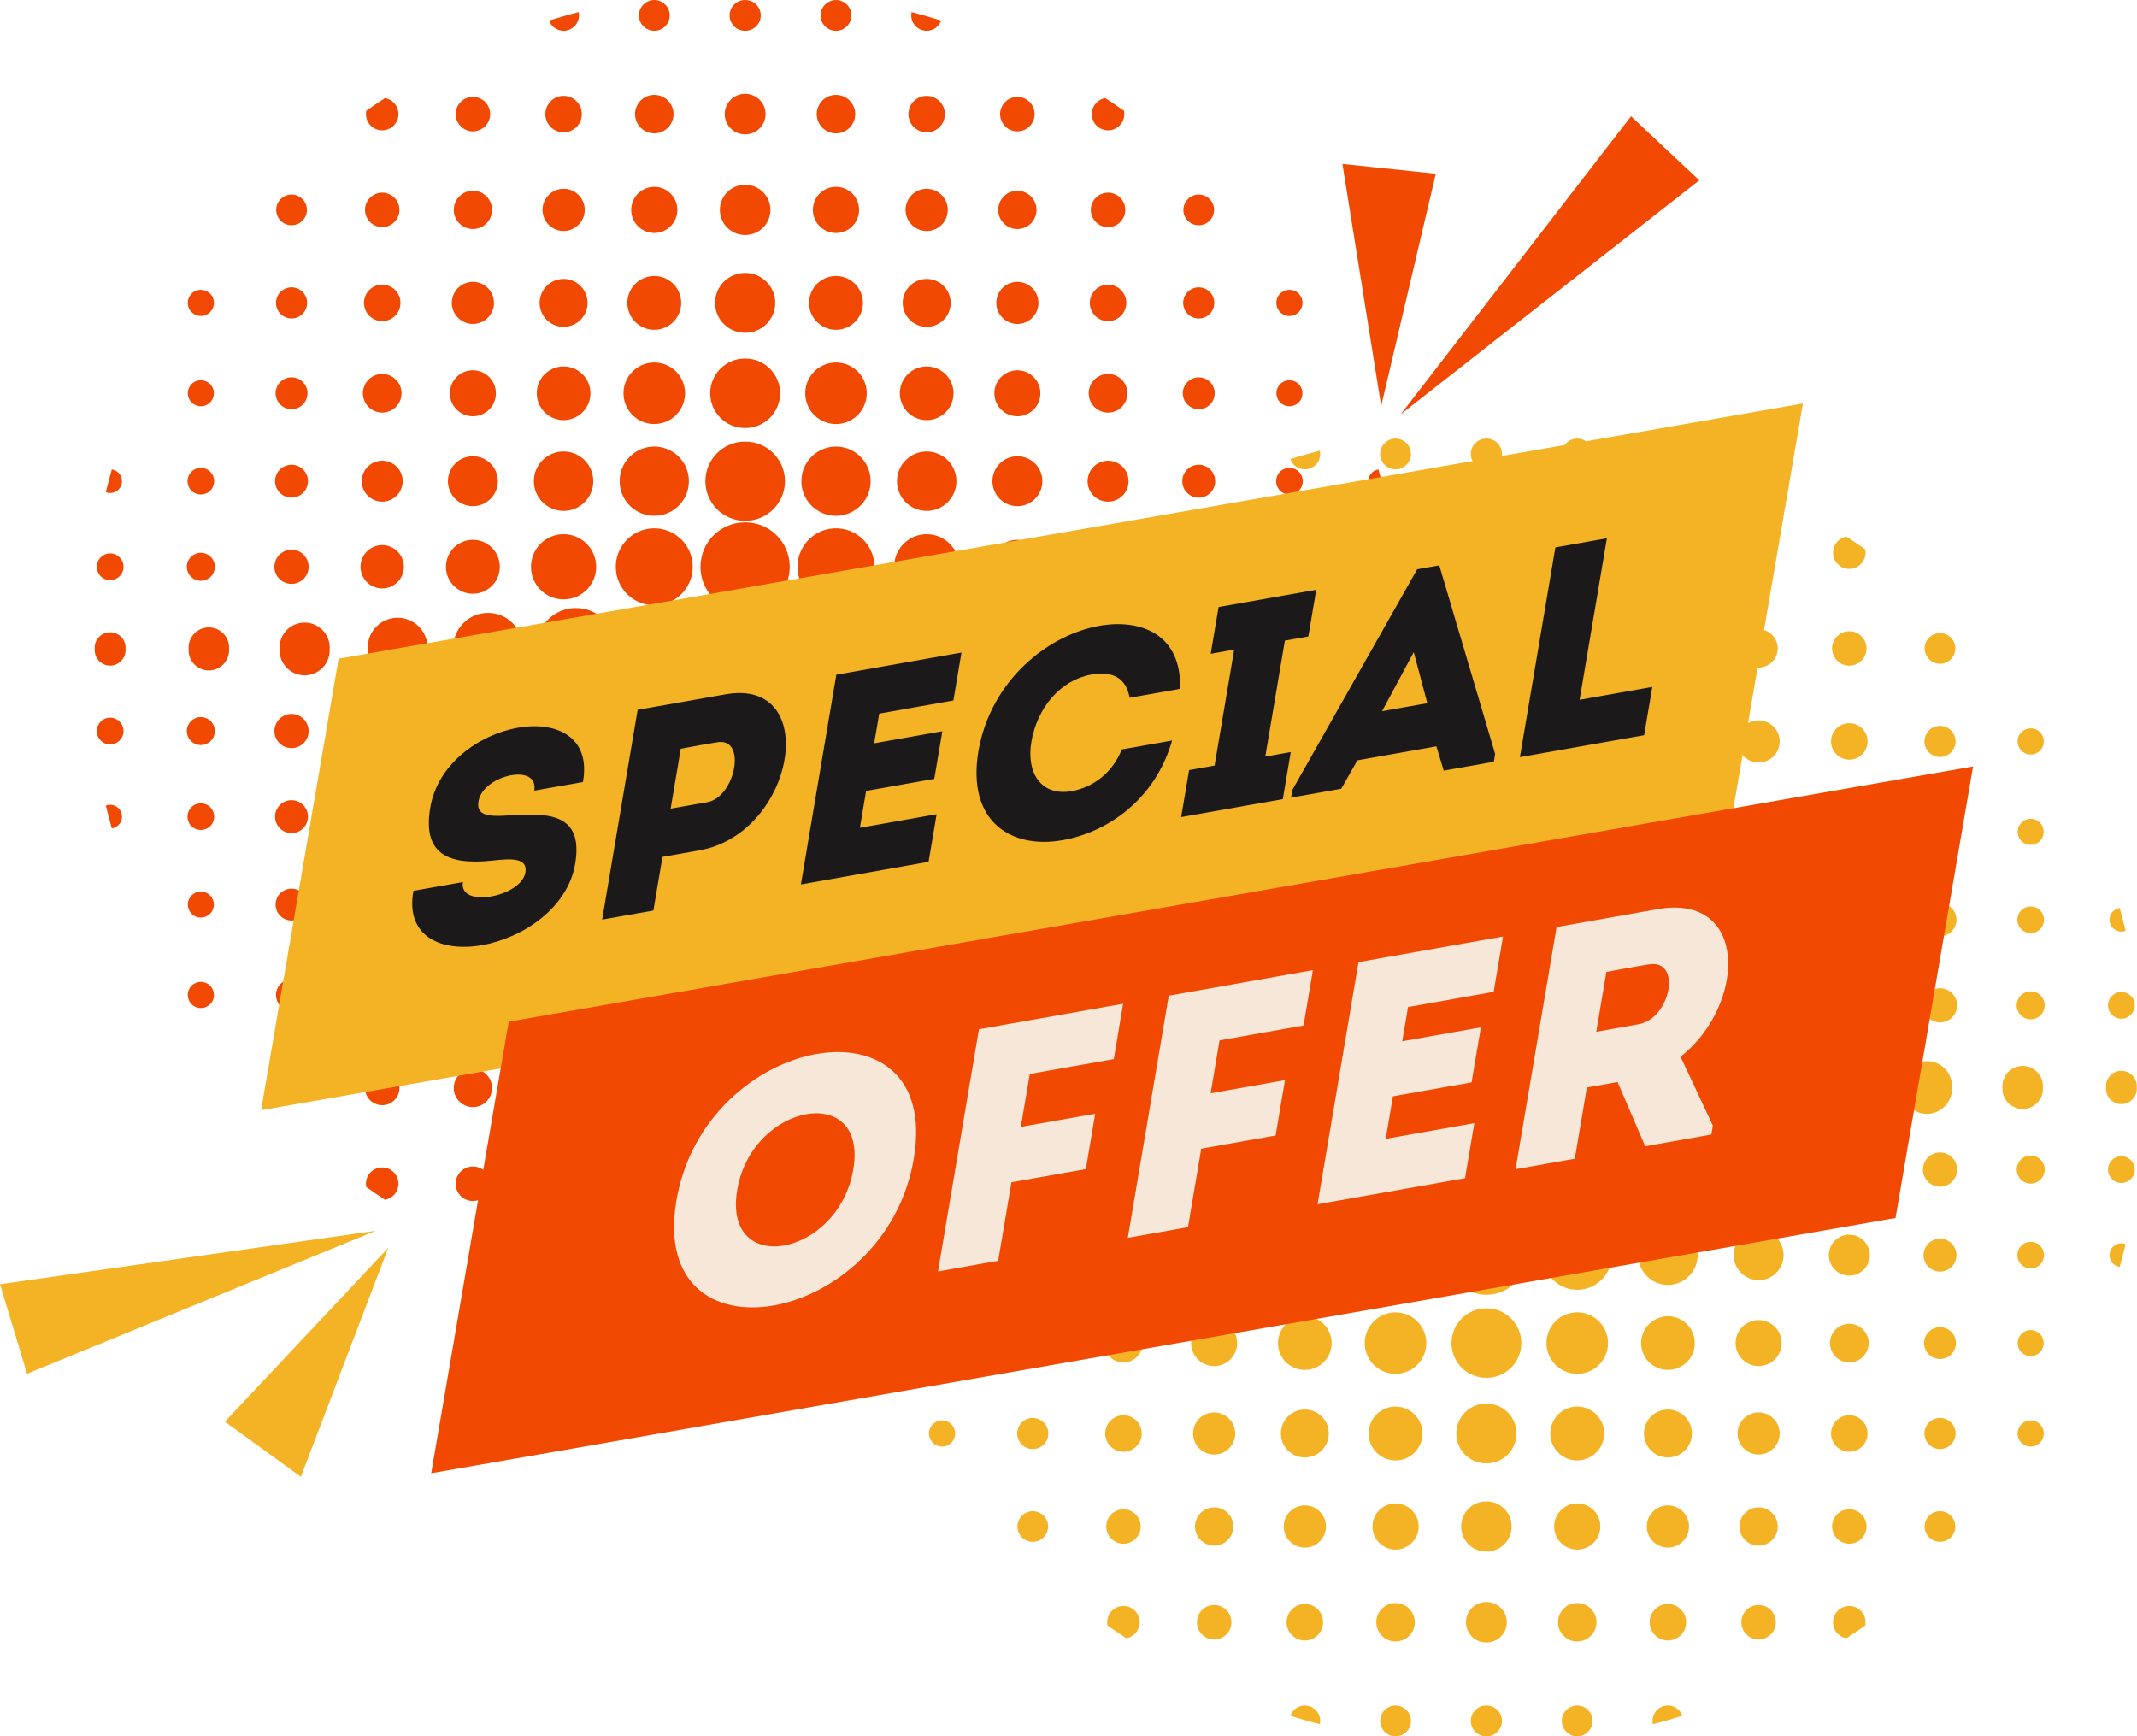 <?xml version="1.0" encoding="UTF-8" standalone="no"?><svg xmlns="http://www.w3.org/2000/svg" xmlns:xlink="http://www.w3.org/1999/xlink" clip-rule="evenodd" fill="#1c191a" fill-rule="evenodd" height="371.3" image-rendering="optimizeQuality" preserveAspectRatio="xMidYMid meet" shape-rendering="geometricPrecision" text-rendering="geometricPrecision" version="1" viewBox="0.0 0.0 457.0 371.3" width="457" zoomAndPan="magnify"><g><g id="change1_1"><path d="M154.23 148.3c-1.91,-1.06 -3.46,-2.69 -4.42,-4.67 -1.47,2.67 -4.18,4.56 -7.35,4.88 3.45,1.12 5.86,4.44 5.67,8.23 -0.22,4.54 -4.08,8.04 -8.62,7.82 -4.54,-0.23 -8.03,-4.09 -7.81,-8.63 0.2,-4.02 3.26,-7.23 7.12,-7.75 -3.96,-1.15 -6.85,-4.8 -6.85,-9.13 0,-0.09 0,-0.18 0,-0.27 0,-0.09 0,-0.18 0,-0.28 0,-4.32 2.89,-7.98 6.85,-9.13 -3.86,-0.51 -6.92,-3.72 -7.12,-7.75 -0.22,-4.54 3.27,-8.4 7.81,-8.62 4.54,-0.22 8.4,3.28 8.62,7.81 0.19,3.8 -2.22,7.12 -5.67,8.23 3.17,0.33 5.88,2.22 7.35,4.88 0.05,-0.09 0.09,-0.19 0.14,-0.28l0.05 -0.09 0.1 -0.18 0.01 -0.02 0.1 -0.17 0.01 -0.03 0.1 -0.16 0.06 -0.09c0.08,-0.13 0.16,-0.25 0.24,-0.36l0.06 -0.09c0.12,-0.18 0.25,-0.35 0.38,-0.52l0.07 -0.08 0.07 -0.08 0.07 -0.08 0 -0.01c0.25,-0.3 0.52,-0.58 0.81,-0.85l0.07 -0.07c0.11,-0.1 0.22,-0.19 0.32,-0.28l0.09 -0.07 0 0 0.08 -0.07 0.08 -0.07c0.11,-0.09 0.23,-0.17 0.34,-0.26l0.09 -0.06c0.11,-0.08 0.23,-0.17 0.35,-0.24l0 -0.01 0.09 -0.05 0.09 -0.06 0.09 -0.06 0.17 -0.1 0.02 -0.02 0.17 -0.09 0.01 -0.01 0.09 -0.05c-2.66,-1.68 -4.43,-4.66 -4.43,-8.04 0,-5.25 4.26,-9.51 9.51,-9.51l0.04 0 0.03 0c5.25,0 9.51,4.26 9.51,9.51 0,3.38 -1.77,6.36 -4.43,8.04l0.09 0.05 0.02 0.02 0.14 0.07 0.06 0.04 0.14 0.08 0.01 0.01 0.09 0.06 0.01 0 0.08 0.06 0.09 0.05 0.02 0.02 0.14 0.09 0.04 0.03 0.15 0.11 0.09 0.06 0.09 0.07 0.08 0.06 0.15 0.12 0.02 0.01 0.08 0.07 0.01 0 0.06 0.05 0.02 0.02 0.08 0.07 0.01 0.01 0.07 0.06 0.08 0.07 0.02 0.01 0.13 0.13 0.01 0 0.08 0.07 0.07 0.08 0.08 0.07 0.15 0.15 0 0.01 0.15 0.15 0 0 0.07 0.08 0.01 0 0.06 0.08 0.08 0.07 0 0.01 0.13 0.15 0.01 0.01 0.06 0.08 0.07 0.08 0.07 0.08c0.13,0.17 0.26,0.34 0.38,0.52l0.07 0.09c0.08,0.11 0.15,0.23 0.23,0.35l0 0.01 0.06 0.09c0.07,0.12 0.14,0.24 0.21,0.36l0.01 0.02c0.1,0.18 0.2,0.36 0.29,0.55 1.47,-2.66 4.18,-4.55 7.36,-4.88 -3.45,-1.11 -5.87,-4.43 -5.68,-8.23 0.22,-4.53 4.08,-8.03 8.62,-7.81 4.54,0.22 8.04,4.08 7.81,8.62 -0.19,4.03 -3.26,7.24 -7.11,7.75 3.95,1.15 6.84,4.81 6.84,9.13 0,0.1 0,0.19 0,0.28 0,0.09 0,0.18 0,0.27 0,4.33 -2.89,7.98 -6.84,9.13 3.85,0.52 6.92,3.73 7.11,7.75 0.23,4.54 -3.27,8.4 -7.81,8.63 -4.54,0.22 -8.4,-3.28 -8.62,-7.82 -0.19,-3.79 2.23,-7.11 5.68,-8.23 -3.18,-0.32 -5.89,-2.21 -7.36,-4.88 -0.95,1.98 -2.51,3.61 -4.42,4.67 2.66,1.68 4.43,4.65 4.43,8.04 0,5.25 -4.26,9.51 -9.51,9.51l-0.03 0 -0.04 0c-5.25,0 -9.51,-4.26 -9.51,-9.51 0,-3.39 1.77,-6.36 4.43,-8.04zm40.72 -145.71c2.13,0.56 4.24,1.15 6.33,1.81 -0.46,1.27 -1.68,2.19 -3.11,2.19 -1.82,0 -3.3,-1.48 -3.3,-3.29 0,-0.25 0.03,-0.48 0.08,-0.71zm41.41 18.38c1.35,0.89 2.69,1.79 4.01,2.72 0.06,0.32 0.08,0.65 0.06,0.98 -0.15,1.92 -1.83,3.35 -3.74,3.2 -1.92,-0.15 -3.35,-1.82 -3.2,-3.74 0.12,-1.61 1.34,-2.89 2.87,-3.16zm58.42 79.43c0.46,1.61 0.88,3.24 1.28,4.87 -1.3,0.51 -2.76,-0.12 -3.28,-1.42 -0.52,-1.3 0.12,-2.77 1.42,-3.29 0.19,-0.08 0.39,-0.13 0.58,-0.16zm1.28 71.88c-0.4,1.64 -0.82,3.26 -1.28,4.87 -0.19,-0.02 -0.39,-0.07 -0.58,-0.15 -1.3,-0.52 -1.94,-2 -1.42,-3.3 0.52,-1.29 1.98,-1.92 3.28,-1.42zm-55.69 81.58c-1.32,0.93 -2.66,1.84 -4.01,2.72 -1.53,-0.27 -2.75,-1.54 -2.87,-3.16 -0.15,-1.91 1.28,-3.59 3.2,-3.74 1.91,-0.15 3.59,1.29 3.74,3.2 0.02,0.34 0,0.67 -0.06,0.98zm-39.09 19.3c-2.09,0.65 -4.2,1.25 -6.33,1.81 -0.05,-0.23 -0.08,-0.47 -0.08,-0.71 0,-1.82 1.48,-3.29 3.3,-3.29 1.43,0 2.65,0.91 3.11,2.19zm-77.54 1.81c-2.13,-0.56 -4.24,-1.16 -6.32,-1.81 0.45,-1.28 1.67,-2.19 3.1,-2.19 1.82,0 3.3,1.47 3.3,3.29 0,0.24 -0.03,0.48 -0.08,0.71zm-41.4 -18.39c-1.36,-0.88 -2.69,-1.79 -4.01,-2.72 -0.07,-0.31 -0.09,-0.64 -0.06,-0.98 0.14,-1.91 1.82,-3.35 3.73,-3.2 1.92,0.15 3.35,1.83 3.2,3.74 -0.12,1.62 -1.33,2.89 -2.86,3.16zm-58.43 -79.43c-0.46,-1.61 -0.88,-3.23 -1.28,-4.87 1.3,-0.5 2.76,0.13 3.28,1.42 0.52,1.3 -0.11,2.78 -1.41,3.3 -0.2,0.08 -0.39,0.13 -0.59,0.15zm-1.28 -71.88c0.4,-1.63 0.82,-3.26 1.28,-4.87 0.2,0.03 0.39,0.08 0.59,0.16 1.3,0.52 1.93,1.99 1.41,3.29 -0.52,1.3 -1.98,1.93 -3.28,1.42zm55.7 -81.58c1.32,-0.93 2.65,-1.83 4.01,-2.72 1.53,0.27 2.74,1.55 2.86,3.16 0.15,1.92 -1.28,3.59 -3.2,3.74 -1.91,0.15 -3.59,-1.28 -3.73,-3.2 -0.03,-0.33 -0.01,-0.66 0.06,-0.98zm39.09 -19.29c2.08,-0.66 4.19,-1.25 6.32,-1.81 0.05,0.23 0.08,0.46 0.08,0.71 0,1.81 -1.48,3.29 -3.3,3.29 -1.43,0 -2.65,-0.92 -3.1,-2.19zm61.36 266.57c1.82,0 3.29,1.47 3.29,3.29 0,1.82 -1.47,3.3 -3.29,3.3 -1.82,0 -3.3,-1.48 -3.3,-3.3 0,-1.82 1.48,-3.29 3.3,-3.29zm38.58 -21.5c2.04,-0.11 3.78,1.45 3.89,3.48 0.11,2.04 -1.45,3.78 -3.48,3.89 -2.04,0.11 -3.78,-1.45 -3.89,-3.49 -0.11,-2.03 1.45,-3.77 3.48,-3.88zm-19.32 -0.22c2.15,-0.07 3.96,1.61 4.03,3.77 0.07,2.15 -1.61,3.96 -3.77,4.03 -2.15,0.08 -3.96,-1.61 -4.03,-3.76 -0.07,-2.16 1.61,-3.96 3.77,-4.04zm-19.33 -0.21c2.27,-0.04 4.14,1.77 4.18,4.05 0.04,2.27 -1.77,4.14 -4.05,4.18 -2.27,0.04 -4.14,-1.78 -4.18,-4.05 -0.04,-2.27 1.78,-4.15 4.05,-4.18zm76.97 -19.58c1.77,-0.37 3.51,0.77 3.88,2.54 0.38,1.78 -0.76,3.52 -2.54,3.89 -1.77,0.37 -3.51,-0.77 -3.88,-2.55 -0.38,-1.77 0.76,-3.51 2.54,-3.88zm-19.26 -0.43c2.01,-0.3 3.88,1.09 4.18,3.1 0.3,2.02 -1.09,3.89 -3.1,4.19 -2.02,0.29 -3.89,-1.1 -4.19,-3.11 -0.29,-2.01 1.1,-3.89 3.11,-4.18zm-19.26 -0.43c2.25,-0.23 4.26,1.42 4.48,3.67 0.22,2.25 -1.42,4.25 -3.67,4.48 -2.25,0.22 -4.26,-1.42 -4.48,-3.67 -0.22,-2.25 1.42,-4.26 3.67,-4.48zm-19.26 -0.43c2.49,-0.15 4.63,1.75 4.77,4.23 0.15,2.49 -1.74,4.63 -4.23,4.78 -2.49,0.15 -4.63,-1.75 -4.78,-4.24 -0.14,-2.49 1.75,-4.62 4.24,-4.77zm-19.26 -0.43c2.73,-0.08 5,2.07 5.07,4.8 0.08,2.72 -2.07,4.99 -4.8,5.07 -2.73,0.07 -5,-2.08 -5.07,-4.8 -0.07,-2.73 2.08,-5 4.8,-5.07zm95.89 -17.49c1.4,-0.66 3.07,-0.08 3.74,1.32 0.67,1.4 0.08,3.07 -1.31,3.74 -1.4,0.67 -3.07,0.08 -3.74,-1.32 -0.67,-1.39 -0.08,-3.07 1.31,-3.74zm-19.19 -0.64c1.76,-0.56 3.63,0.41 4.18,2.16 0.56,1.76 -0.41,3.63 -2.16,4.19 -1.75,0.55 -3.63,-0.42 -4.18,-2.17 -0.56,-1.75 0.41,-3.63 2.16,-4.18zm-19.19 -0.65c2.11,-0.44 4.18,0.91 4.63,3.02 0.44,2.1 -0.91,4.18 -3.02,4.62 -2.11,0.45 -4.18,-0.9 -4.62,-3.01 -0.45,-2.11 0.9,-4.18 3.01,-4.63zm-19.19 -0.64c2.46,-0.34 4.73,1.39 5.07,3.86 0.33,2.46 -1.4,4.73 -3.86,5.07 -2.47,0.33 -4.74,-1.4 -5.07,-3.86 -0.34,-2.47 1.39,-4.74 3.86,-5.07zm-19.19 -0.65c2.82,-0.22 5.29,1.89 5.51,4.71 0.22,2.82 -1.88,5.29 -4.71,5.51 -2.82,0.23 -5.29,-1.88 -5.51,-4.7 -0.22,-2.83 1.88,-5.3 4.71,-5.52zm-19.2 -0.64c3.18,-0.12 5.85,2.37 5.96,5.55 0.11,3.18 -2.37,5.85 -5.55,5.96 -3.18,0.11 -5.85,-2.38 -5.96,-5.56 -0.11,-3.18 2.37,-5.84 5.55,-5.95zm95.56 -15.85c1.26,-0.89 3,-0.6 3.89,0.66 0.89,1.25 0.59,2.99 -0.66,3.88 -1.26,0.89 -3,0.6 -3.89,-0.66 -0.89,-1.25 -0.59,-2.99 0.66,-3.88zm-19.12 -0.86c1.73,-0.75 3.73,0.05 4.47,1.78 0.75,1.74 -0.05,3.74 -1.78,4.48 -1.73,0.75 -3.74,-0.05 -4.48,-1.79 -0.75,-1.73 0.06,-3.73 1.79,-4.47zm-19.13 -0.86c2.21,-0.6 4.48,0.71 5.07,2.91 0.6,2.21 -0.71,4.48 -2.92,5.07 -2.2,0.6 -4.47,-0.71 -5.07,-2.91 -0.59,-2.21 0.72,-4.48 2.92,-5.07zm-19.12 -0.87c2.68,-0.44 5.21,1.37 5.66,4.05 0.44,2.68 -1.37,5.22 -4.05,5.66 -2.68,0.45 -5.22,-1.36 -5.66,-4.04 -0.45,-2.69 1.36,-5.22 4.05,-5.67zm-19.13 -0.86c3.16,-0.29 5.96,2.02 6.26,5.18 0.29,3.16 -2.03,5.96 -5.18,6.26 -3.16,0.29 -5.96,-2.03 -6.26,-5.18 -0.29,-3.16 2.02,-5.96 5.18,-6.26zm-19.12 -0.86c3.63,-0.15 6.69,2.68 6.84,6.31 0.15,3.63 -2.67,6.7 -6.31,6.85 -3.63,0.14 -6.69,-2.68 -6.84,-6.31 -0.15,-3.63 2.67,-6.7 6.31,-6.85zm95.22 -14.24c1.11,-1.12 2.92,-1.12 4.03,0 1.12,1.11 1.12,2.92 0,4.03 -1.11,1.12 -2.92,1.12 -4.03,0 -1.12,-1.11 -1.12,-2.92 0,-4.03zm-19.06 -1.08c1.71,-0.93 3.85,-0.3 4.77,1.41 0.93,1.71 0.3,3.85 -1.41,4.78 -1.71,0.93 -3.84,0.29 -4.77,-1.41 -0.93,-1.71 -0.3,-3.85 1.41,-4.78zm-19.06 -1.08c2.31,-0.74 4.77,0.53 5.52,2.83 0.74,2.3 -0.53,4.77 -2.83,5.51 -2.3,0.75 -4.77,-0.52 -5.51,-2.82 -0.75,-2.3 0.52,-4.77 2.82,-5.52zm-19.05 -1.07c2.89,-0.56 5.69,1.34 6.25,4.24 0.56,2.89 -1.34,5.69 -4.24,6.25 -2.89,0.56 -5.69,-1.34 -6.25,-4.24 -0.56,-2.89 1.34,-5.69 4.24,-6.25zm-19.06 -1.08c3.49,-0.37 6.62,2.16 6.99,5.65 0.37,3.49 -2.16,6.62 -5.65,7 -3.49,0.37 -6.62,-2.16 -6.99,-5.65 -0.37,-3.49 2.16,-6.63 5.65,-7zm-19.06 -1.07c4.08,-0.19 7.55,2.97 7.73,7.06 0.19,4.08 -2.97,7.55 -7.06,7.73 -4.08,0.19 -7.55,-2.97 -7.73,-7.06 -0.19,-4.08 2.97,-7.55 7.06,-7.73zm113.87 -11.38c0.26,-1.56 1.74,-2.62 3.3,-2.36 1.56,0.26 2.61,1.74 2.35,3.3 -0.26,1.56 -1.73,2.61 -3.29,2.35 -1.56,-0.26 -2.62,-1.73 -2.36,-3.29zm-18.99 -1.29c0.98,-1.34 2.85,-1.64 4.19,-0.66 1.33,0.97 1.63,2.84 0.66,4.18 -0.98,1.34 -2.85,1.63 -4.19,0.66 -1.33,-0.97 -1.63,-2.85 -0.66,-4.18zm-18.99 -1.29c1.69,-1.12 3.96,-0.66 5.07,1.03 1.12,1.69 0.65,3.96 -1.03,5.07 -1.69,1.11 -3.96,0.65 -5.07,-1.03 -1.12,-1.69 -0.65,-3.96 1.03,-5.07zm-18.99 -1.3c2.4,-0.89 5.07,0.33 5.96,2.73 0.89,2.4 -0.33,5.07 -2.73,5.96 -2.4,0.89 -5.07,-0.33 -5.96,-2.73 -0.89,-2.4 0.33,-5.07 2.73,-5.96zm-18.99 -1.29c3.12,-0.67 6.18,1.31 6.85,4.43 0.67,3.11 -1.31,6.17 -4.43,6.84 -3.11,0.67 -6.17,-1.31 -6.84,-4.42 -0.67,-3.11 1.31,-6.18 4.42,-6.85zm-18.99 -1.29c3.83,-0.44 7.29,2.29 7.74,6.12 0.44,3.83 -2.3,7.29 -6.12,7.73 -3.83,0.45 -7.29,-2.29 -7.74,-6.12 -0.44,-3.82 2.3,-7.28 6.12,-7.73zm94.48 -10.91c0,-1.82 1.48,-3.29 3.3,-3.29 1.82,0 3.29,1.47 3.29,3.29 0,0.1 0,0.19 -0.01,0.28 0.01,0.09 0.01,0.18 0.01,0.27 0,1.82 -1.47,3.3 -3.29,3.3 -1.82,0 -3.3,-1.48 -3.3,-3.3 0,-0.09 0.01,-0.18 0.02,-0.27 -0.01,-0.09 -0.02,-0.18 -0.02,-0.28zm-22.14 0c0,-2.39 1.94,-4.33 4.33,-4.33 2.39,0 4.33,1.94 4.33,4.33 0,0.1 0,0.19 -0.01,0.28 0.01,0.09 0.01,0.18 0.01,0.27 0,2.39 -1.94,4.33 -4.33,4.33 -2.39,0 -4.33,-1.94 -4.33,-4.33 0,-0.09 0,-0.18 0.01,-0.27 -0.01,-0.09 -0.01,-0.18 -0.01,-0.28zm-21.52 0c0,-2.96 2.41,-5.36 5.37,-5.36 2.96,0 5.37,2.4 5.37,5.36 0,0.09 -0.01,0.19 -0.01,0.28l0 0c0,0.09 0.01,0.18 0.01,0.27 0,2.97 -2.41,5.37 -5.37,5.37 -2.96,0 -5.37,-2.4 -5.37,-5.37 0,-0.09 0.01,-0.18 0.01,-0.27l0 0c0,-0.09 -0.01,-0.19 -0.01,-0.28zm-20.92 0c0,-3.53 2.86,-6.4 6.4,-6.4 3.54,0 6.4,2.87 6.4,6.4 0,0.1 0,0.19 0,0.28 0,0.09 0,0.18 0,0.27 0,3.54 -2.86,6.4 -6.4,6.4 -3.54,0 -6.4,-2.86 -6.4,-6.4 0,-0.09 0,-0.18 0.01,-0.27 -0.01,-0.09 -0.01,-0.18 -0.01,-0.28zm-20.37 0c0,-4.1 3.33,-7.43 7.44,-7.43 4.11,0 7.43,3.33 7.43,7.43 0,0.1 0,0.19 0,0.28 0,0.09 0,0.18 0,0.27 0,4.11 -3.32,7.44 -7.43,7.44 -4.11,0 -7.44,-3.33 -7.44,-7.44 0,-0.09 0,-0.18 0.01,-0.27 -0.01,-0.09 -0.01,-0.18 -0.01,-0.28zm-19.84 0c0,-4.68 3.79,-8.47 8.47,-8.47 4.68,0 8.48,3.79 8.48,8.47 0,0.1 -0.01,0.19 -0.01,0.28 0,0.09 0.01,0.18 0.01,0.27 0,4.68 -3.8,8.47 -8.48,8.47 -4.68,0 -8.47,-3.79 -8.47,-8.47 0,-0.09 0,-0.18 0,-0.27 0,-0.09 0,-0.18 0,-0.28zm-27.67 132.47c1.82,0 3.3,1.47 3.3,3.29 0,1.82 -1.48,3.3 -3.3,3.3l-0.03 0 -0.04 0c-1.82,0 -3.29,-1.48 -3.29,-3.3 0,-1.82 1.47,-3.29 3.29,-3.29l0.04 0 0.03 0zm0 -22.15c2.39,0 4.33,1.94 4.33,4.33 0,2.39 -1.94,4.33 -4.33,4.33l-0.03 0 -0.04 0c-2.39,0 -4.33,-1.94 -4.33,-4.33 0,-2.39 1.94,-4.33 4.33,-4.33l0.04 0 0.03 0zm0 -21.51c2.97,0 5.37,2.4 5.37,5.36 0,2.97 -2.4,5.37 -5.37,5.37l-0.03 0 -0.04 0c-2.96,0 -5.37,-2.4 -5.37,-5.37 0,-2.96 2.41,-5.36 5.37,-5.36l0.04 0 0.03 0zm0 -20.93c3.54,0 6.4,2.87 6.4,6.4 0,3.54 -2.86,6.4 -6.4,6.4l-0.03 0 -0.04 0c-3.54,0 -6.4,-2.86 -6.4,-6.4 0,-3.53 2.86,-6.4 6.4,-6.4l0.04 0 0.03 0zm0 -20.37c4.11,0 7.44,3.33 7.44,7.44 0,4.11 -3.33,7.44 -7.44,7.44l-0.03 0 -0.04 0c-4.11,0 -7.44,-3.33 -7.44,-7.44 0,-4.11 3.33,-7.44 7.44,-7.44l0.04 0 0.03 0zm0 -19.84c4.68,0 8.48,3.79 8.48,8.47 0,4.68 -3.8,8.48 -8.48,8.48l-0.03 0 -0.04 0c-4.68,0 -8.47,-3.8 -8.47,-8.48 0,-4.68 3.79,-8.47 8.47,-8.47l0.04 0 0.03 0zm-19.46 104.8c-1.82,0 -3.3,1.47 -3.3,3.29 0,1.82 1.48,3.3 3.3,3.3 1.82,0 3.29,-1.48 3.29,-3.3 0,-1.82 -1.47,-3.29 -3.29,-3.29zm-38.59 -21.5c-2.03,-0.11 -3.77,1.45 -3.89,3.48 -0.11,2.04 1.45,3.78 3.49,3.89 2.03,0.11 3.77,-1.45 3.88,-3.49 0.12,-2.03 -1.44,-3.77 -3.48,-3.88zm19.33 -0.22c-2.16,-0.07 -3.96,1.61 -4.04,3.77 -0.07,2.15 1.61,3.96 3.77,4.03 2.15,0.08 3.96,-1.61 4.03,-3.76 0.08,-2.16 -1.61,-3.96 -3.76,-4.04zm19.32 -0.21c-2.27,-0.04 -4.14,1.77 -4.18,4.05 -0.04,2.27 1.78,4.14 4.05,4.18 2.27,0.04 4.14,-1.78 4.18,-4.05 0.04,-2.27 -1.77,-4.15 -4.05,-4.18zm-76.97 -19.58c-1.77,-0.37 -3.51,0.77 -3.88,2.54 -0.37,1.78 0.76,3.52 2.54,3.89 1.77,0.37 3.51,-0.77 3.89,-2.55 0.37,-1.77 -0.77,-3.51 -2.55,-3.88zm19.26 -0.43c-2.01,-0.3 -3.88,1.09 -4.18,3.1 -0.3,2.02 1.09,3.89 3.11,4.19 2.01,0.29 3.88,-1.1 4.18,-3.11 0.3,-2.01 -1.09,-3.89 -3.11,-4.18zm19.26 -0.43c-2.25,-0.23 -4.25,1.42 -4.48,3.67 -0.22,2.25 1.43,4.25 3.68,4.48 2.25,0.22 4.25,-1.42 4.47,-3.67 0.23,-2.25 -1.42,-4.26 -3.67,-4.48zm19.26 -0.43c-2.49,-0.15 -4.62,1.75 -4.77,4.23 -0.15,2.49 1.75,4.63 4.23,4.78 2.49,0.15 4.63,-1.75 4.78,-4.24 0.15,-2.49 -1.75,-4.62 -4.24,-4.77zm19.26 -0.43c-2.73,-0.08 -5,2.07 -5.07,4.8 -0.07,2.72 2.08,4.99 4.8,5.07 2.73,0.07 5,-2.08 5.07,-4.8 0.08,-2.73 -2.07,-5 -4.8,-5.07zm-95.89 -17.49c-1.4,-0.66 -3.07,-0.08 -3.74,1.32 -0.67,1.4 -0.08,3.07 1.32,3.74 1.39,0.67 3.07,0.08 3.74,-1.32 0.66,-1.39 0.07,-3.07 -1.32,-3.74zm19.19 -0.64c-1.75,-0.56 -3.63,0.41 -4.18,2.16 -0.56,1.76 0.41,3.63 2.16,4.19 1.76,0.55 3.63,-0.42 4.19,-2.17 0.55,-1.75 -0.42,-3.63 -2.17,-4.18zm19.19 -0.65c-2.11,-0.44 -4.18,0.91 -4.62,3.02 -0.45,2.1 0.9,4.18 3.01,4.62 2.11,0.45 4.18,-0.9 4.62,-3.01 0.45,-2.11 -0.9,-4.18 -3.01,-4.63zm19.19 -0.64c-2.46,-0.34 -4.73,1.39 -5.07,3.86 -0.33,2.46 1.4,4.73 3.86,5.07 2.47,0.33 4.74,-1.4 5.07,-3.86 0.34,-2.47 -1.39,-4.74 -3.86,-5.07zm19.2 -0.65c-2.83,-0.22 -5.29,1.89 -5.52,4.71 -0.22,2.82 1.89,5.29 4.71,5.51 2.82,0.23 5.29,-1.88 5.51,-4.7 0.23,-2.83 -1.88,-5.3 -4.7,-5.52zm19.19 -0.64c-3.18,-0.12 -5.85,2.37 -5.96,5.55 -0.11,3.18 2.38,5.85 5.55,5.96 3.18,0.11 5.85,-2.38 5.96,-5.56 0.11,-3.18 -2.37,-5.84 -5.55,-5.95zm-95.56 -15.85c-1.25,-0.89 -2.99,-0.6 -3.89,0.66 -0.89,1.25 -0.59,2.99 0.66,3.88 1.26,0.89 3,0.6 3.89,-0.66 0.89,-1.25 0.6,-2.99 -0.66,-3.88zm19.13 -0.86c-1.73,-0.75 -3.74,0.05 -4.48,1.78 -0.75,1.74 0.06,3.74 1.79,4.48 1.73,0.75 3.73,-0.05 4.48,-1.79 0.74,-1.73 -0.06,-3.73 -1.79,-4.47zm19.12 -0.86c-2.2,-0.6 -4.48,0.71 -5.07,2.91 -0.59,2.21 0.71,4.48 2.92,5.07 2.2,0.6 4.47,-0.71 5.07,-2.91 0.59,-2.21 -0.71,-4.48 -2.92,-5.07zm19.13 -0.87c-2.69,-0.44 -5.22,1.37 -5.67,4.05 -0.44,2.68 1.37,5.22 4.05,5.66 2.68,0.45 5.22,-1.36 5.66,-4.04 0.45,-2.69 -1.36,-5.22 -4.04,-5.67zm19.12 -0.86c-3.16,-0.29 -5.96,2.02 -6.25,5.18 -0.3,3.16 2.02,5.96 5.17,6.26 3.16,0.29 5.96,-2.03 6.26,-5.18 0.3,-3.16 -2.02,-5.96 -5.18,-6.26zm19.13 -0.86c-3.64,-0.15 -6.7,2.68 -6.85,6.31 -0.15,3.63 2.68,6.7 6.31,6.85 3.63,0.14 6.69,-2.68 6.84,-6.31 0.15,-3.63 -2.67,-6.7 -6.3,-6.85zm-95.22 -14.24c-1.12,-1.12 -2.93,-1.12 -4.04,0 -1.11,1.11 -1.11,2.92 0,4.03 1.11,1.12 2.92,1.12 4.04,0 1.11,-1.11 1.11,-2.92 0,-4.03zm19.05 -1.08c-1.71,-0.93 -3.84,-0.3 -4.77,1.41 -0.93,1.71 -0.3,3.85 1.41,4.78 1.71,0.93 3.85,0.29 4.77,-1.41 0.93,-1.71 0.3,-3.85 -1.41,-4.78zm19.06 -1.08c-2.3,-0.74 -4.77,0.53 -5.51,2.83 -0.75,2.3 0.52,4.77 2.82,5.51 2.3,0.75 4.77,-0.52 5.51,-2.82 0.75,-2.3 -0.52,-4.77 -2.82,-5.52zm19.06 -1.07c-2.9,-0.56 -5.7,1.34 -6.26,4.24 -0.55,2.89 1.34,5.69 4.24,6.25 2.9,0.56 5.7,-1.34 6.25,-4.24 0.56,-2.89 -1.34,-5.69 -4.23,-6.25zm19.05 -1.08c-3.49,-0.37 -6.62,2.16 -6.99,5.65 -0.37,3.49 2.16,6.62 5.65,7 3.49,0.37 6.62,-2.16 6.99,-5.65 0.38,-3.49 -2.15,-6.63 -5.65,-7zm19.06 -1.07c-4.08,-0.19 -7.55,2.97 -7.73,7.06 -0.19,4.08 2.97,7.55 7.06,7.73 4.09,0.19 7.55,-2.97 7.73,-7.06 0.19,-4.08 -2.97,-7.55 -7.06,-7.73zm-113.87 -11.38c-0.26,-1.56 -1.74,-2.62 -3.3,-2.36 -1.56,0.26 -2.61,1.74 -2.35,3.3 0.26,1.56 1.73,2.61 3.29,2.35 1.56,-0.26 2.62,-1.73 2.36,-3.29zm18.99 -1.29c-0.97,-1.34 -2.85,-1.64 -4.18,-0.66 -1.34,0.97 -1.64,2.84 -0.66,4.18 0.97,1.34 2.84,1.63 4.18,0.66 1.34,-0.97 1.63,-2.85 0.66,-4.18zm18.99 -1.29c-1.69,-1.12 -3.96,-0.66 -5.07,1.03 -1.12,1.69 -0.65,3.96 1.03,5.07 1.69,1.11 3.96,0.65 5.07,-1.03 1.12,-1.69 0.65,-3.96 -1.03,-5.07zm18.99 -1.3c-2.4,-0.89 -5.07,0.33 -5.96,2.73 -0.89,2.4 0.33,5.07 2.73,5.96 2.4,0.89 5.07,-0.33 5.96,-2.73 0.89,-2.4 -0.33,-5.07 -2.73,-5.96zm18.99 -1.29c-3.11,-0.67 -6.18,1.31 -6.85,4.43 -0.66,3.11 1.32,6.17 4.43,6.84 3.11,0.67 6.18,-1.31 6.84,-4.42 0.67,-3.11 -1.31,-6.18 -4.42,-6.85zm18.99 -1.29c-3.83,-0.44 -7.29,2.29 -7.73,6.12 -0.45,3.83 2.29,7.29 6.12,7.73 3.82,0.45 7.28,-2.29 7.73,-6.12 0.44,-3.82 -2.29,-7.28 -6.12,-7.73zm-94.48 -10.91c0,-1.82 -1.48,-3.29 -3.3,-3.29 -1.82,0 -3.29,1.47 -3.29,3.29 0,0.1 0,0.19 0.01,0.28 -0.01,0.09 -0.01,0.18 -0.01,0.27 0,1.82 1.47,3.3 3.29,3.3 1.82,0 3.3,-1.48 3.3,-3.3 0,-0.09 0,-0.18 -0.01,-0.27 0.01,-0.09 0.01,-0.18 0.01,-0.28zm22.14 0c0,-2.39 -1.94,-4.33 -4.33,-4.33 -2.39,0 -4.33,1.94 -4.33,4.33 0,0.1 0,0.19 0.01,0.28 -0.01,0.09 -0.01,0.18 -0.01,0.27 0,2.39 1.94,4.33 4.33,4.33 2.39,0 4.33,-1.94 4.33,-4.33 0,-0.09 0,-0.18 -0.01,-0.27 0.01,-0.09 0.01,-0.18 0.01,-0.28zm21.52 0c0,-2.96 -2.4,-5.36 -5.37,-5.36 -2.96,0 -5.36,2.4 -5.36,5.36 0,0.09 0,0.19 0,0.28l0 0c0,0.09 0,0.18 0,0.27 0,2.97 2.4,5.37 5.36,5.37 2.97,0 5.37,-2.4 5.37,-5.37 0,-0.09 0,-0.18 -0.01,-0.27l0 0c0.01,-0.09 0.01,-0.19 0.01,-0.28zm20.92 0c0,-3.53 -2.86,-6.4 -6.4,-6.4 -3.53,0 -6.4,2.87 -6.4,6.4 0,0.1 0,0.19 0.01,0.28 -0.01,0.09 -0.01,0.18 -0.01,0.27 0,3.54 2.87,6.4 6.4,6.4 3.54,0 6.4,-2.86 6.4,-6.4 0,-0.09 0,-0.18 0,-0.27 0,-0.09 0,-0.18 0,-0.28zm20.37 0c0,-4.1 -3.33,-7.43 -7.44,-7.43 -4.1,0 -7.43,3.33 -7.43,7.43 0,0.1 0,0.19 0,0.28 0,0.09 0,0.18 0,0.27 0,4.11 3.33,7.44 7.43,7.44 4.11,0 7.44,-3.33 7.44,-7.44 0,-0.09 0,-0.18 0,-0.27 0,-0.09 0,-0.18 0,-0.28zm19.84 0c0,-4.68 -3.79,-8.47 -8.47,-8.47 -4.68,0 -8.47,3.79 -8.47,8.47 0,0.1 0,0.19 0,0.28 0,0.09 0,0.18 0,0.27 0,4.68 3.79,8.47 8.47,8.47 4.68,0 8.47,-3.79 8.47,-8.47 0,-0.09 0,-0.18 0,-0.27 0,-0.09 0,-0.18 0,-0.28zm47.14 -131.91c1.82,0 3.29,-1.48 3.29,-3.29 0,-1.82 -1.47,-3.3 -3.29,-3.3 -1.82,0 -3.3,1.48 -3.3,3.3 0,1.81 1.48,3.29 3.3,3.29zm38.58 21.5c2.04,0.11 3.78,-1.45 3.89,-3.49 0.11,-2.03 -1.45,-3.77 -3.48,-3.88 -2.04,-0.11 -3.78,1.45 -3.89,3.48 -0.11,2.04 1.45,3.78 3.48,3.89zm-19.32 0.21c2.15,0.08 3.96,-1.61 4.03,-3.76 0.07,-2.16 -1.61,-3.96 -3.77,-4.04 -2.15,-0.07 -3.96,1.61 -4.03,3.77 -0.07,2.15 1.61,3.96 3.77,4.03zm-19.33 0.22c2.27,0.04 4.14,-1.78 4.18,-4.05 0.04,-2.27 -1.77,-4.15 -4.05,-4.18 -2.27,-0.04 -4.14,1.77 -4.18,4.05 -0.04,2.27 1.78,4.14 4.05,4.18zm76.97 19.58c1.77,0.37 3.51,-0.77 3.88,-2.54 0.38,-1.78 -0.76,-3.52 -2.54,-3.89 -1.77,-0.37 -3.51,0.76 -3.88,2.54 -0.38,1.78 0.76,3.52 2.54,3.89zm-19.26 0.43c2.01,0.29 3.88,-1.1 4.18,-3.11 0.3,-2.01 -1.09,-3.88 -3.1,-4.18 -2.02,-0.3 -3.89,1.09 -4.19,3.1 -0.29,2.02 1.1,3.89 3.11,4.19zm-19.26 0.43c2.25,0.22 4.26,-1.42 4.48,-3.67 0.22,-2.25 -1.42,-4.26 -3.67,-4.48 -2.25,-0.23 -4.26,1.42 -4.48,3.67 -0.22,2.25 1.42,4.26 3.67,4.48zm-19.26 0.43c2.49,0.15 4.63,-1.75 4.77,-4.24 0.15,-2.49 -1.74,-4.62 -4.23,-4.77 -2.49,-0.15 -4.63,1.75 -4.78,4.23 -0.14,2.49 1.75,4.63 4.24,4.78zm-19.26 0.43c2.73,0.07 5,-2.08 5.07,-4.8 0.08,-2.73 -2.07,-5 -4.8,-5.07 -2.73,-0.08 -5,2.07 -5.07,4.8 -0.07,2.72 2.08,4.99 4.8,5.07zm95.89 17.48c1.4,0.67 3.07,0.08 3.74,-1.32 0.67,-1.39 0.08,-3.07 -1.31,-3.73 -1.4,-0.67 -3.07,-0.08 -3.74,1.31 -0.67,1.4 -0.08,3.07 1.31,3.74zm-19.19 0.65c1.76,0.55 3.63,-0.41 4.18,-2.17 0.56,-1.75 -0.41,-3.62 -2.16,-4.18 -1.75,-0.56 -3.63,0.41 -4.18,2.16 -0.56,1.76 0.41,3.63 2.16,4.19zm-19.19 0.64c2.11,0.45 4.18,-0.9 4.63,-3.01 0.44,-2.11 -0.91,-4.18 -3.02,-4.63 -2.11,-0.44 -4.18,0.91 -4.62,3.02 -0.45,2.11 0.9,4.18 3.01,4.62zm-19.19 0.65c2.46,0.33 4.73,-1.4 5.07,-3.86 0.33,-2.47 -1.4,-4.74 -3.86,-5.07 -2.47,-0.34 -4.74,1.39 -5.07,3.86 -0.34,2.46 1.39,4.73 3.86,5.07zm-19.19 0.64c2.82,0.23 5.29,-1.88 5.51,-4.7 0.22,-2.83 -1.88,-5.29 -4.71,-5.52 -2.82,-0.22 -5.29,1.89 -5.51,4.71 -0.22,2.82 1.88,5.29 4.71,5.51zm-19.2 0.65c3.18,0.11 5.85,-2.38 5.96,-5.56 0.11,-3.17 -2.37,-5.84 -5.55,-5.95 -3.18,-0.11 -5.85,2.37 -5.96,5.55 -0.11,3.18 2.37,5.85 5.55,5.96zm95.56 15.85c1.26,0.89 3,0.6 3.89,-0.66 0.89,-1.26 0.59,-3 -0.66,-3.89 -1.26,-0.89 -3,-0.59 -3.89,0.66 -0.89,1.26 -0.59,3 0.66,3.89zm-19.12 0.86c1.73,0.74 3.73,-0.06 4.47,-1.79 0.75,-1.73 -0.05,-3.74 -1.78,-4.48 -1.73,-0.74 -3.74,0.06 -4.48,1.79 -0.75,1.73 0.06,3.74 1.79,4.48zm-19.13 0.86c2.21,0.59 4.48,-0.71 5.07,-2.92 0.6,-2.2 -0.71,-4.47 -2.92,-5.07 -2.2,-0.59 -4.47,0.71 -5.07,2.92 -0.59,2.21 0.72,4.48 2.92,5.07zm-19.12 0.86c2.68,0.45 5.21,-1.37 5.66,-4.05 0.44,-2.68 -1.37,-5.21 -4.05,-5.66 -2.68,-0.44 -5.22,1.37 -5.66,4.05 -0.45,2.68 1.36,5.22 4.05,5.66zm-19.13 0.86c3.16,0.3 5.96,-2.02 6.26,-5.18 0.29,-3.15 -2.03,-5.95 -5.18,-6.25 -3.16,-0.3 -5.96,2.02 -6.26,5.18 -0.29,3.16 2.02,5.95 5.18,6.25zm-19.12 0.86c3.63,0.15 6.69,-2.67 6.84,-6.3 0.15,-3.64 -2.67,-6.7 -6.31,-6.85 -3.63,-0.15 -6.69,2.67 -6.84,6.31 -0.15,3.63 2.67,6.69 6.31,6.84zm95.22 14.25c1.11,1.11 2.92,1.11 4.03,0 1.12,-1.12 1.12,-2.92 0,-4.04 -1.11,-1.11 -2.92,-1.11 -4.03,0 -1.12,1.12 -1.12,2.92 0,4.04zm-19.06 1.07c1.71,0.93 3.85,0.3 4.77,-1.41 0.93,-1.71 0.3,-3.84 -1.41,-4.77 -1.71,-0.93 -3.84,-0.3 -4.77,1.41 -0.93,1.71 -0.3,3.85 1.41,4.77zm-19.06 1.08c2.31,0.74 4.77,-0.52 5.52,-2.82 0.74,-2.31 -0.53,-4.78 -2.83,-5.52 -2.3,-0.74 -4.77,0.52 -5.51,2.83 -0.75,2.3 0.52,4.77 2.82,5.51zm-19.05 1.08c2.89,0.55 5.69,-1.34 6.25,-4.24 0.56,-2.9 -1.34,-5.7 -4.24,-6.25 -2.89,-0.56 -5.69,1.34 -6.25,4.23 -0.56,2.9 1.34,5.7 4.24,6.26zm-19.06 1.07c3.49,0.37 6.62,-2.16 6.99,-5.65 0.37,-3.49 -2.16,-6.62 -5.65,-6.99 -3.49,-0.37 -6.62,2.16 -6.99,5.65 -0.37,3.49 2.16,6.62 5.65,6.99zm-19.06 1.08c4.08,0.18 7.55,-2.98 7.73,-7.06 0.19,-4.09 -2.97,-7.55 -7.06,-7.74 -4.08,-0.18 -7.55,2.98 -7.73,7.07 -0.19,4.08 2.97,7.54 7.06,7.73zm113.87 11.38c0.26,1.56 1.74,2.61 3.3,2.35 1.56,-0.26 2.61,-1.73 2.35,-3.29 -0.26,-1.56 -1.73,-2.62 -3.29,-2.36 -1.56,0.26 -2.62,1.74 -2.36,3.3zm-18.99 1.29c0.98,1.34 2.85,1.63 4.19,0.66 1.33,-0.97 1.63,-2.85 0.66,-4.18 -0.98,-1.34 -2.85,-1.64 -4.19,-0.66 -1.33,0.97 -1.63,2.84 -0.66,4.18zm-18.99 1.29c1.69,1.11 3.96,0.65 5.07,-1.03 1.12,-1.69 0.65,-3.96 -1.03,-5.07 -1.69,-1.12 -3.96,-0.66 -5.07,1.03 -1.12,1.69 -0.65,3.96 1.03,5.07zm-18.99 1.29c2.4,0.89 5.07,-0.33 5.96,-2.73 0.89,-2.4 -0.33,-5.06 -2.73,-5.96 -2.4,-0.89 -5.07,0.34 -5.96,2.73 -0.89,2.4 0.33,5.07 2.73,5.96zm-18.99 1.29c3.12,0.67 6.18,-1.31 6.85,-4.42 0.67,-3.11 -1.31,-6.18 -4.43,-6.85 -3.11,-0.67 -6.17,1.32 -6.84,4.43 -0.67,3.11 1.31,6.18 4.42,6.84zm-18.99 1.29c3.83,0.45 7.29,-2.29 7.74,-6.11 0.44,-3.83 -2.3,-7.29 -6.12,-7.74 -3.83,-0.44 -7.29,2.3 -7.74,6.12 -0.44,3.83 2.3,7.29 6.12,7.73zm-37.98 -121.55c1.82,0 3.3,-1.48 3.3,-3.29 0,-1.82 -1.48,-3.3 -3.3,-3.3l-0.03 0 -0.04 0c-1.82,0 -3.29,1.48 -3.29,3.3 0,1.81 1.47,3.29 3.29,3.29l0.04 0 0.03 0zm0 22.14c2.39,0 4.33,-1.94 4.33,-4.33 0,-2.39 -1.94,-4.33 -4.33,-4.33l-0.03 0 -0.04 0c-2.39,0 -4.33,1.94 -4.33,4.33 0,2.39 1.94,4.33 4.33,4.33l0.04 0 0.03 0zm0 21.52c2.97,0 5.37,-2.4 5.37,-5.37 0,-2.96 -2.4,-5.36 -5.37,-5.36l-0.03 0 -0.04 0c-2.96,0 -5.37,2.4 -5.37,5.36 0,2.97 2.41,5.37 5.37,5.37l0.04 0 0.03 0zm0 20.92c3.54,0 6.4,-2.86 6.4,-6.4 0,-3.53 -2.86,-6.4 -6.4,-6.4l-0.03 0 -0.04 0c-3.54,0 -6.4,2.87 -6.4,6.4 0,3.54 2.86,6.4 6.4,6.4l0.04 0 0.03 0zm0 20.37c4.11,0 7.44,-3.33 7.44,-7.43 0,-4.11 -3.33,-7.44 -7.44,-7.44l-0.03 0 -0.04 0c-4.11,0 -7.44,3.33 -7.44,7.44 0,4.1 3.33,7.43 7.44,7.43l0.04 0 0.03 0zm0 19.84c4.68,0 8.48,-3.79 8.48,-8.47 0,-4.68 -3.8,-8.47 -8.48,-8.47l-0.03 0 -0.04 0c-4.68,0 -8.47,3.79 -8.47,8.47 0,4.68 3.79,8.47 8.47,8.47l0.04 0 0.03 0zm-19.46 -104.79c-1.82,0 -3.3,-1.48 -3.3,-3.29 0,-1.82 1.48,-3.3 3.3,-3.3 1.82,0 3.29,1.48 3.29,3.3 0,1.81 -1.47,3.29 -3.29,3.29zm-38.59 21.5c-2.03,0.11 -3.77,-1.45 -3.89,-3.49 -0.11,-2.03 1.45,-3.77 3.49,-3.88 2.03,-0.11 3.77,1.45 3.88,3.48 0.12,2.04 -1.44,3.78 -3.48,3.89zm19.33 0.21c-2.16,0.08 -3.96,-1.61 -4.04,-3.76 -0.07,-2.16 1.61,-3.96 3.77,-4.04 2.15,-0.07 3.96,1.61 4.03,3.77 0.08,2.15 -1.61,3.96 -3.76,4.03zm19.32 0.22c-2.27,0.04 -4.14,-1.78 -4.18,-4.05 -0.04,-2.27 1.78,-4.15 4.05,-4.18 2.27,-0.04 4.14,1.77 4.18,4.05 0.04,2.27 -1.77,4.14 -4.05,4.18zm-76.97 19.58c-1.77,0.37 -3.51,-0.77 -3.88,-2.54 -0.37,-1.78 0.76,-3.52 2.54,-3.89 1.77,-0.37 3.51,0.76 3.89,2.54 0.37,1.78 -0.77,3.52 -2.55,3.89zm19.26 0.43c-2.01,0.29 -3.88,-1.1 -4.18,-3.11 -0.3,-2.01 1.09,-3.88 3.11,-4.18 2.01,-0.3 3.88,1.09 4.18,3.1 0.3,2.02 -1.09,3.89 -3.11,4.19zm19.26 0.43c-2.25,0.22 -4.25,-1.42 -4.48,-3.67 -0.22,-2.25 1.43,-4.26 3.68,-4.48 2.25,-0.23 4.25,1.42 4.47,3.67 0.23,2.25 -1.42,4.26 -3.67,4.48zm19.26 0.43c-2.49,0.15 -4.62,-1.75 -4.77,-4.24 -0.15,-2.49 1.75,-4.62 4.23,-4.77 2.49,-0.15 4.63,1.75 4.78,4.23 0.15,2.49 -1.75,4.63 -4.24,4.78zm19.26 0.43c-2.73,0.07 -5,-2.08 -5.07,-4.8 -0.07,-2.73 2.08,-5 4.8,-5.07 2.73,-0.08 5,2.07 5.07,4.8 0.08,2.72 -2.07,4.99 -4.8,5.07zm-95.89 17.48c-1.4,0.67 -3.07,0.08 -3.74,-1.32 -0.67,-1.39 -0.08,-3.07 1.32,-3.73 1.39,-0.67 3.07,-0.08 3.74,1.31 0.66,1.4 0.07,3.07 -1.32,3.74zm19.19 0.65c-1.75,0.55 -3.63,-0.41 -4.18,-2.17 -0.56,-1.75 0.41,-3.62 2.16,-4.18 1.76,-0.56 3.63,0.41 4.19,2.16 0.55,1.76 -0.42,3.63 -2.17,4.19zm19.19 0.64c-2.11,0.45 -4.18,-0.9 -4.62,-3.01 -0.45,-2.11 0.9,-4.18 3.01,-4.63 2.11,-0.44 4.18,0.91 4.62,3.02 0.45,2.11 -0.9,4.18 -3.01,4.62zm19.19 0.65c-2.46,0.33 -4.73,-1.4 -5.07,-3.86 -0.33,-2.47 1.4,-4.74 3.86,-5.07 2.47,-0.34 4.74,1.39 5.07,3.86 0.34,2.46 -1.39,4.73 -3.86,5.07zm19.2 0.64c-2.83,0.23 -5.29,-1.88 -5.52,-4.7 -0.22,-2.83 1.89,-5.29 4.71,-5.52 2.82,-0.22 5.29,1.89 5.51,4.71 0.23,2.82 -1.88,5.29 -4.7,5.51zm19.19 0.65c-3.18,0.11 -5.85,-2.38 -5.96,-5.56 -0.11,-3.17 2.38,-5.84 5.55,-5.95 3.18,-0.11 5.85,2.37 5.96,5.55 0.11,3.18 -2.37,5.85 -5.55,5.96zm-95.56 15.85c-1.25,0.89 -2.99,0.6 -3.89,-0.66 -0.89,-1.26 -0.59,-3 0.66,-3.89 1.26,-0.89 3,-0.59 3.89,0.66 0.89,1.26 0.6,3 -0.66,3.89zm19.13 0.86c-1.73,0.74 -3.74,-0.06 -4.48,-1.79 -0.75,-1.73 0.06,-3.74 1.79,-4.48 1.73,-0.74 3.73,0.06 4.48,1.79 0.74,1.73 -0.06,3.74 -1.79,4.48zm19.12 0.86c-2.2,0.59 -4.48,-0.71 -5.07,-2.92 -0.59,-2.2 0.71,-4.47 2.92,-5.07 2.2,-0.59 4.47,0.71 5.07,2.92 0.59,2.21 -0.71,4.48 -2.92,5.07zm19.13 0.86c-2.69,0.45 -5.22,-1.37 -5.67,-4.05 -0.44,-2.68 1.37,-5.21 4.05,-5.66 2.68,-0.44 5.22,1.37 5.66,4.05 0.45,2.68 -1.36,5.22 -4.04,5.66zm19.12 0.86c-3.16,0.3 -5.96,-2.02 -6.25,-5.18 -0.3,-3.15 2.02,-5.95 5.17,-6.25 3.16,-0.3 5.96,2.02 6.26,5.18 0.3,3.16 -2.02,5.95 -5.18,6.25zm19.13 0.86c-3.64,0.15 -6.7,-2.67 -6.85,-6.3 -0.15,-3.64 2.68,-6.7 6.31,-6.85 3.63,-0.15 6.69,2.67 6.84,6.31 0.15,3.63 -2.67,6.69 -6.3,6.84zm-95.22 14.25c-1.12,1.11 -2.93,1.11 -4.04,0 -1.11,-1.12 -1.11,-2.92 0,-4.04 1.11,-1.11 2.92,-1.11 4.04,0 1.11,1.12 1.11,2.92 0,4.04zm19.05 1.07c-1.71,0.93 -3.84,0.3 -4.77,-1.41 -0.93,-1.71 -0.3,-3.84 1.41,-4.77 1.71,-0.93 3.85,-0.3 4.77,1.41 0.93,1.71 0.3,3.85 -1.41,4.77zm19.06 1.08c-2.3,0.74 -4.77,-0.52 -5.51,-2.82 -0.75,-2.31 0.52,-4.78 2.82,-5.52 2.3,-0.74 4.77,0.52 5.51,2.83 0.75,2.3 -0.52,4.77 -2.82,5.51zm19.06 1.08c-2.9,0.55 -5.7,-1.34 -6.26,-4.24 -0.55,-2.9 1.34,-5.7 4.24,-6.25 2.9,-0.56 5.7,1.34 6.25,4.23 0.56,2.9 -1.34,5.7 -4.23,6.26zm19.05 1.07c-3.49,0.37 -6.62,-2.16 -6.99,-5.65 -0.37,-3.49 2.16,-6.62 5.65,-6.99 3.49,-0.37 6.62,2.16 6.99,5.65 0.38,3.49 -2.15,6.62 -5.65,6.99zm19.06 1.08c-4.08,0.18 -7.55,-2.98 -7.73,-7.06 -0.19,-4.09 2.97,-7.55 7.06,-7.74 4.09,-0.18 7.55,2.98 7.73,7.07 0.19,4.08 -2.97,7.54 -7.06,7.73zm-113.87 11.38c-0.26,1.56 -1.74,2.61 -3.3,2.35 -1.56,-0.26 -2.61,-1.73 -2.35,-3.29 0.26,-1.56 1.73,-2.62 3.29,-2.36 1.56,0.26 2.62,1.74 2.36,3.3zm18.99 1.29c-0.97,1.34 -2.85,1.63 -4.18,0.66 -1.34,-0.97 -1.64,-2.85 -0.66,-4.18 0.97,-1.34 2.84,-1.64 4.18,-0.66 1.34,0.97 1.63,2.84 0.66,4.18zm18.99 1.29c-1.69,1.11 -3.96,0.65 -5.07,-1.03 -1.12,-1.69 -0.65,-3.96 1.03,-5.07 1.69,-1.12 3.96,-0.66 5.07,1.03 1.12,1.69 0.65,3.96 -1.03,5.07zm18.99 1.29c-2.4,0.89 -5.07,-0.33 -5.96,-2.73 -0.89,-2.4 0.33,-5.06 2.73,-5.96 2.4,-0.89 5.07,0.34 5.96,2.73 0.89,2.4 -0.33,5.07 -2.73,5.96zm18.99 1.29c-3.11,0.67 -6.18,-1.31 -6.85,-4.42 -0.66,-3.11 1.32,-6.18 4.43,-6.85 3.11,-0.67 6.18,1.32 6.84,4.43 0.67,3.11 -1.31,6.18 -4.42,6.84zm18.99 1.29c-3.83,0.45 -7.29,-2.29 -7.73,-6.11 -0.45,-3.83 2.29,-7.29 6.12,-7.74 3.82,-0.44 7.28,2.3 7.73,6.12 0.44,3.83 -2.29,7.29 -6.12,7.73z" fill="#f14902"/></g><g id="change2_2"><path d="M312.75 242.08c-1.92,-1.05 -3.47,-2.68 -4.43,-4.66 -1.46,2.67 -4.18,4.55 -7.35,4.88 3.45,1.11 5.86,4.43 5.68,8.23 -0.22,4.54 -4.08,8.04 -8.62,7.81 -4.54,-0.22 -8.04,-4.08 -7.82,-8.62 0.2,-4.03 3.26,-7.23 7.12,-7.75 -3.96,-1.15 -6.85,-4.8 -6.85,-9.13 0,-0.09 0,-0.18 0.01,-0.27 -0.01,-0.1 -0.01,-0.19 -0.01,-0.28 0,-4.33 2.89,-7.98 6.85,-9.13 -3.86,-0.51 -6.92,-3.72 -7.12,-7.75 -0.22,-4.54 3.28,-8.4 7.82,-8.62 4.54,-0.22 8.4,3.27 8.62,7.81 0.18,3.8 -2.23,7.12 -5.68,8.23 3.17,0.33 5.89,2.21 7.36,4.88 0.04,-0.09 0.09,-0.19 0.14,-0.28l0.05 -0.1 0.09 -0.17 0.01 -0.02 0.1 -0.17 0.02 -0.03 0.1 -0.17 0.05 -0.09c0.08,-0.12 0.16,-0.24 0.24,-0.36l0.06 -0.08c0.13,-0.18 0.25,-0.35 0.39,-0.52l0.06 -0.08 0.07 -0.08 0.07 -0.09 0.01 0c0.25,-0.3 0.52,-0.58 0.8,-0.85l0.08 -0.07c0.1,-0.1 0.21,-0.19 0.32,-0.29l0.08 -0.06 0 -0.01 0.08 -0.06 0.09 -0.07c0.11,-0.09 0.22,-0.18 0.33,-0.26l0.09 -0.06c0.12,-0.09 0.23,-0.17 0.35,-0.25l0 0 0.09 -0.06 0.09 -0.05 0.1 -0.06 0.17 -0.11 0.02 -0.01 0.16 -0.09 0.02 -0.01 0.09 -0.05c-2.66,-1.69 -4.43,-4.66 -4.43,-8.04 0,-5.26 4.25,-9.51 9.5,-9.51l0.04 0 0.04 0c5.25,0 9.51,4.25 9.51,9.51 0,3.38 -1.77,6.35 -4.44,8.04l0.1 0.05 0.02 0.01 0.13 0.08 0.06 0.04 0.14 0.08 0.02 0.01 0.09 0.06 0 0 0.09 0.05 0.09 0.06 0.01 0.01 0.14 0.1 0.04 0.03 0.16 0.11 0.09 0.06 0.08 0.06 0.09 0.07 0.15 0.12 0.02 0.01 0.08 0.07 0.01 0 0.05 0.05 0.02 0.02 0.08 0.06 0.02 0.02 0.06 0.05 0.08 0.08 0.02 0.01 0.14 0.12 0 0.01 0.08 0.07 0.08 0.08 0.07 0.07 0.15 0.15 0.01 0 0.14 0.15 0 0.01 0.08 0.07 0 0.01 0.07 0.07 0.07 0.08 0.01 0.01 0.12 0.14 0.01 0.01 0.07 0.09 0.07 0.08 0.06 0.08c0.14,0.17 0.27,0.34 0.39,0.52l0.06 0.08c0.08,0.12 0.16,0.24 0.24,0.36l0 0 0.05 0.09c0.08,0.12 0.15,0.24 0.22,0.37l0.01 0.02c0.1,0.18 0.2,0.36 0.29,0.55 1.46,-2.67 4.18,-4.55 7.35,-4.88 -3.45,-1.11 -5.86,-4.43 -5.68,-8.23 0.22,-4.54 4.09,-8.03 8.62,-7.81 4.54,0.22 8.04,4.08 7.82,8.62 -0.2,4.03 -3.26,7.24 -7.12,7.75 3.96,1.15 6.85,4.8 6.85,9.13 0,0.09 0,0.18 -0.01,0.28 0.01,0.09 0.01,0.18 0.01,0.27 0,4.33 -2.89,7.98 -6.85,9.13 3.86,0.52 6.92,3.72 7.12,7.75 0.22,4.54 -3.28,8.4 -7.82,8.62 -4.53,0.23 -8.4,-3.27 -8.62,-7.81 -0.18,-3.8 2.23,-7.12 5.68,-8.23 -3.17,-0.33 -5.89,-2.21 -7.35,-4.88 -0.96,1.98 -2.51,3.61 -4.43,4.66 2.67,1.69 4.44,4.66 4.44,8.05 0,5.25 -4.26,9.5 -9.51,9.5l-0.04 0 -0.04 0c-5.25,0 -9.5,-4.25 -9.5,-9.5 0,-3.39 1.77,-6.36 4.43,-8.05zm40.72 -145.7c2.12,0.55 4.23,1.15 6.32,1.8 -0.45,1.28 -1.67,2.2 -3.11,2.2 -1.82,0 -3.29,-1.48 -3.29,-3.3 0,-0.24 0.03,-0.47 0.08,-0.7zm41.4 18.38c1.35,0.89 2.69,1.79 4.01,2.72 0.06,0.32 0.09,0.64 0.06,0.98 -0.15,1.92 -1.82,3.35 -3.74,3.2 -1.91,-0.15 -3.35,-1.82 -3.2,-3.74 0.13,-1.62 1.34,-2.89 2.87,-3.16zm58.43 79.43c0.45,1.61 0.87,3.24 1.27,4.87 -1.29,0.51 -2.75,-0.13 -3.27,-1.42 -0.52,-1.3 0.11,-2.77 1.41,-3.29 0.19,-0.08 0.39,-0.13 0.59,-0.16zm1.27 71.88c-0.4,1.63 -0.82,3.26 -1.27,4.87 -0.2,-0.03 -0.4,-0.08 -0.59,-0.15 -1.3,-0.52 -1.93,-2 -1.41,-3.3 0.52,-1.29 1.98,-1.92 3.27,-1.42zm-55.69 81.58c-1.32,0.93 -2.66,1.83 -4.01,2.72 -1.53,-0.27 -2.74,-1.54 -2.87,-3.16 -0.15,-1.92 1.29,-3.59 3.2,-3.74 1.92,-0.15 3.59,1.29 3.74,3.2 0.03,0.34 0,0.66 -0.06,0.98zm-39.09 19.3c-2.09,0.65 -4.2,1.25 -6.32,1.8 -0.05,-0.22 -0.08,-0.46 -0.08,-0.7 0,-1.82 1.47,-3.3 3.29,-3.3 1.44,0 2.66,0.92 3.11,2.2zm-77.53 1.8c-2.13,-0.55 -4.24,-1.15 -6.33,-1.8 0.45,-1.28 1.67,-2.2 3.11,-2.2 1.82,0 3.29,1.48 3.29,3.3 0,0.24 -0.02,0.48 -0.07,0.7zm-41.41 -18.38c-1.35,-0.89 -2.69,-1.79 -4.01,-2.72 -0.06,-0.32 -0.09,-0.64 -0.06,-0.98 0.15,-1.91 1.82,-3.35 3.74,-3.2 1.92,0.15 3.35,1.82 3.2,3.74 -0.13,1.62 -1.34,2.89 -2.87,3.16zm-58.43 -79.43c-0.45,-1.61 -0.87,-3.24 -1.27,-4.87 1.29,-0.5 2.75,0.13 3.27,1.42 0.52,1.3 -0.11,2.78 -1.41,3.3 -0.19,0.07 -0.39,0.12 -0.59,0.15zm-1.27 -71.88c0.4,-1.63 0.82,-3.26 1.27,-4.87 0.2,0.03 0.4,0.08 0.59,0.16 1.3,0.52 1.93,1.99 1.41,3.29 -0.52,1.29 -1.98,1.93 -3.27,1.42zm55.69 -81.58c1.32,-0.93 2.66,-1.83 4.01,-2.72 1.53,0.27 2.74,1.54 2.87,3.16 0.15,1.92 -1.28,3.59 -3.2,3.74 -1.92,0.15 -3.59,-1.28 -3.74,-3.2 -0.03,-0.34 0,-0.66 0.06,-0.98zm39.09 -19.3c2.09,-0.65 4.2,-1.25 6.33,-1.8 0.05,0.22 0.07,0.46 0.07,0.7 0,1.82 -1.47,3.3 -3.29,3.3 -1.44,0 -2.66,-0.92 -3.11,-2.2zm61.36 266.57c1.82,0 3.29,1.48 3.29,3.3 0,1.82 -1.47,3.29 -3.29,3.29 -1.82,0 -3.3,-1.47 -3.3,-3.29 0,-1.82 1.48,-3.3 3.3,-3.3zm38.59 -21.49c2.03,-0.12 3.77,1.44 3.88,3.48 0.11,2.03 -1.45,3.77 -3.48,3.89 -2.04,0.11 -3.78,-1.45 -3.89,-3.49 -0.11,-2.03 1.45,-3.77 3.49,-3.88zm-19.33 -0.22c2.15,-0.07 3.96,1.61 4.03,3.77 0.08,2.15 -1.61,3.96 -3.76,4.03 -2.16,0.08 -3.96,-1.61 -4.04,-3.77 -0.07,-2.15 1.61,-3.96 3.77,-4.03zm-19.33 -0.21c2.28,-0.04 4.15,1.77 4.19,4.04 0.03,2.28 -1.78,4.15 -4.05,4.19 -2.28,0.03 -4.15,-1.78 -4.18,-4.05 -0.04,-2.27 1.77,-4.15 4.04,-4.18zm76.97 -19.58c1.78,-0.38 3.52,0.76 3.89,2.54 0.37,1.77 -0.77,3.51 -2.54,3.88 -1.78,0.38 -3.52,-0.76 -3.89,-2.54 -0.37,-1.77 0.77,-3.51 2.54,-3.88zm-19.26 -0.43c2.02,-0.3 3.89,1.09 4.19,3.1 0.29,2.02 -1.1,3.89 -3.11,4.19 -2.01,0.29 -3.89,-1.1 -4.18,-3.11 -0.3,-2.01 1.09,-3.89 3.1,-4.18zm-19.26 -0.43c2.25,-0.23 4.26,1.42 4.48,3.67 0.23,2.25 -1.42,4.25 -3.67,4.48 -2.25,0.22 -4.25,-1.43 -4.48,-3.68 -0.22,-2.25 1.42,-4.25 3.67,-4.47zm-19.25 -0.44c2.48,-0.14 4.62,1.75 4.77,4.24 0.15,2.49 -1.75,4.63 -4.24,4.78 -2.49,0.14 -4.62,-1.75 -4.77,-4.24 -0.15,-2.49 1.75,-4.63 4.24,-4.78zm-19.26 -0.43c2.72,-0.07 4.99,2.08 5.07,4.81 0.07,2.72 -2.08,4.99 -4.81,5.07 -2.72,0.07 -4.99,-2.08 -5.07,-4.81 -0.07,-2.72 2.08,-4.99 4.81,-5.07zm95.89 -17.48c1.39,-0.67 3.07,-0.08 3.74,1.32 0.67,1.4 0.08,3.07 -1.32,3.74 -1.4,0.67 -3.07,0.08 -3.74,-1.32 -0.67,-1.4 -0.08,-3.07 1.32,-3.74zm-19.19 -0.64c1.75,-0.56 3.62,0.41 4.18,2.16 0.56,1.75 -0.41,3.63 -2.17,4.18 -1.75,0.56 -3.62,-0.41 -4.18,-2.16 -0.56,-1.75 0.41,-3.63 2.17,-4.18zm-19.2 -0.65c2.11,-0.45 4.19,0.9 4.63,3.01 0.45,2.11 -0.9,4.18 -3.01,4.63 -2.11,0.45 -4.18,-0.9 -4.63,-3.01 -0.44,-2.11 0.9,-4.18 3.01,-4.63zm-19.19 -0.65c2.47,-0.33 4.74,1.4 5.07,3.86 0.34,2.47 -1.39,4.74 -3.86,5.07 -2.46,0.34 -4.73,-1.39 -5.07,-3.85 -0.33,-2.47 1.4,-4.74 3.86,-5.08zm-19.19 -0.64c2.82,-0.22 5.29,1.88 5.51,4.71 0.23,2.82 -1.88,5.29 -4.7,5.51 -2.83,0.22 -5.29,-1.88 -5.52,-4.71 -0.22,-2.82 1.89,-5.29 4.71,-5.51zm-19.19 -0.65c3.18,-0.11 5.85,2.38 5.96,5.56 0.11,3.18 -2.38,5.84 -5.56,5.96 -3.18,0.11 -5.85,-2.38 -5.96,-5.56 -0.11,-3.18 2.38,-5.84 5.56,-5.96zm95.55 -15.85c1.26,-0.89 3,-0.59 3.89,0.66 0.89,1.26 0.6,3 -0.66,3.89 -1.25,0.89 -2.99,0.6 -3.88,-0.66 -0.9,-1.25 -0.6,-2.99 0.65,-3.89zm-19.12 -0.86c1.73,-0.74 3.74,0.06 4.48,1.79 0.74,1.73 -0.06,3.74 -1.79,4.48 -1.73,0.74 -3.74,-0.06 -4.48,-1.79 -0.74,-1.73 0.06,-3.73 1.79,-4.48zm-19.12 -0.86c2.2,-0.59 4.47,0.72 5.07,2.92 0.59,2.21 -0.72,4.48 -2.92,5.07 -2.21,0.6 -4.48,-0.71 -5.07,-2.92 -0.6,-2.2 0.71,-4.47 2.92,-5.07zm-19.13 -0.86c2.68,-0.44 5.22,1.37 5.66,4.05 0.45,2.68 -1.36,5.22 -4.05,5.66 -2.68,0.45 -5.21,-1.36 -5.66,-4.05 -0.44,-2.68 1.37,-5.21 4.05,-5.66zm-19.12 -0.86c3.15,-0.3 5.95,2.02 6.25,5.18 0.3,3.16 -2.02,5.96 -5.18,6.25 -3.15,0.3 -5.95,-2.02 -6.25,-5.17 -0.3,-3.16 2.02,-5.96 5.18,-6.26zm-19.13 -0.86c3.63,-0.15 6.7,2.68 6.85,6.31 0.15,3.63 -2.68,6.7 -6.31,6.84 -3.63,0.15 -6.7,-2.67 -6.85,-6.3 -0.15,-3.64 2.68,-6.7 6.31,-6.85zm95.22 -14.25c1.12,-1.11 2.92,-1.11 4.04,0 1.11,1.12 1.11,2.92 0,4.04 -1.12,1.11 -2.92,1.11 -4.04,0 -1.11,-1.12 -1.11,-2.92 0,-4.04zm-19.06 -1.07c1.71,-0.93 3.85,-0.3 4.78,1.41 0.93,1.71 0.29,3.85 -1.41,4.77 -1.71,0.93 -3.85,0.3 -4.78,-1.41 -0.93,-1.71 -0.29,-3.84 1.41,-4.77zm-19.05 -1.08c2.3,-0.74 4.77,0.52 5.51,2.83 0.74,2.3 -0.52,4.77 -2.82,5.51 -2.31,0.74 -4.77,-0.52 -5.52,-2.82 -0.74,-2.31 0.52,-4.77 2.83,-5.52zm-19.06 -1.07c2.9,-0.56 5.7,1.34 6.25,4.23 0.56,2.9 -1.34,5.7 -4.23,6.26 -2.9,0.55 -5.7,-1.34 -6.26,-4.24 -0.55,-2.9 1.34,-5.7 4.24,-6.25zm-19.06 -1.08c3.49,-0.37 6.62,2.16 6.99,5.65 0.38,3.49 -2.15,6.62 -5.64,6.99 -3.5,0.37 -6.63,-2.15 -7,-5.65 -0.37,-3.49 2.16,-6.62 5.65,-6.99zm-19.06 -1.08c4.09,-0.18 7.55,2.98 7.74,7.07 0.18,4.08 -2.98,7.54 -7.06,7.73 -4.09,0.18 -7.55,-2.98 -7.74,-7.06 -0.18,-4.09 2.98,-7.55 7.06,-7.74zm113.88 -11.38c0.26,-1.55 1.73,-2.61 3.29,-2.35 1.56,0.26 2.62,1.74 2.36,3.3 -0.26,1.56 -1.74,2.61 -3.3,2.35 -1.56,-0.26 -2.61,-1.74 -2.35,-3.3zm-18.99 -1.29c0.97,-1.33 2.84,-1.63 4.18,-0.66 1.34,0.98 1.63,2.85 0.66,4.19 -0.97,1.33 -2.85,1.63 -4.18,0.66 -1.34,-0.98 -1.63,-2.85 -0.66,-4.19zm-18.99 -1.29c1.68,-1.11 3.95,-0.65 5.07,1.04 1.11,1.68 0.65,3.95 -1.04,5.07 -1.68,1.11 -3.95,0.65 -5.07,-1.04 -1.11,-1.68 -0.65,-3.95 1.04,-5.07zm-18.99 -1.29c2.4,-0.89 5.06,0.33 5.96,2.73 0.89,2.4 -0.34,5.07 -2.74,5.96 -2.39,0.89 -5.06,-0.33 -5.95,-2.73 -0.89,-2.4 0.33,-5.07 2.73,-5.96zm-18.99 -1.29c3.11,-0.67 6.17,1.31 6.84,4.42 0.67,3.12 -1.31,6.18 -4.42,6.85 -3.11,0.67 -6.18,-1.31 -6.85,-4.42 -0.67,-3.12 1.32,-6.18 4.43,-6.85zm-18.99 -1.29c3.82,-0.45 7.28,2.29 7.73,6.12 0.45,3.82 -2.29,7.29 -6.12,7.73 -3.82,0.45 -7.29,-2.29 -7.73,-6.12 -0.45,-3.82 2.29,-7.29 6.12,-7.73zm94.48 -10.91c0,-1.82 1.47,-3.29 3.29,-3.29 1.82,0 3.3,1.47 3.3,3.29 0,0.09 -0.01,0.18 -0.01,0.28 0,0.09 0.01,0.18 0.01,0.27 0,1.82 -1.48,3.29 -3.3,3.29 -1.82,0 -3.29,-1.47 -3.29,-3.29 0,-0.09 0,-0.18 0.01,-0.27 -0.01,-0.1 -0.01,-0.19 -0.01,-0.28zm-22.15 0c0,-2.39 1.94,-4.33 4.34,-4.33 2.39,0 4.33,1.94 4.33,4.33 0,0.09 -0.01,0.18 -0.01,0.28 0,0.09 0.01,0.18 0.01,0.27 0,2.39 -1.94,4.33 -4.33,4.33 -2.4,0 -4.34,-1.94 -4.34,-4.33 0,-0.09 0.01,-0.18 0.01,-0.27 0,-0.1 -0.01,-0.19 -0.01,-0.28zm-21.51 0c0,-2.96 2.4,-5.36 5.36,-5.36 2.97,0 5.37,2.4 5.37,5.36 0,0.09 0,0.18 -0.01,0.27l0 0.01c0.01,0.09 0.01,0.18 0.01,0.27 0,2.96 -2.4,5.37 -5.37,5.37 -2.96,0 -5.36,-2.41 -5.36,-5.37 0,-0.09 0,-0.18 0.01,-0.27l0 -0.01c-0.01,-0.09 -0.01,-0.18 -0.01,-0.27zm-20.93 0c0,-3.53 2.87,-6.4 6.4,-6.4 3.54,0 6.41,2.87 6.41,6.4 0,0.09 -0.01,0.18 -0.01,0.28 0,0.09 0.01,0.18 0.01,0.27 0,3.53 -2.87,6.4 -6.41,6.4 -3.53,0 -6.4,-2.87 -6.4,-6.4 0,-0.09 0.01,-0.18 0.01,-0.27 0,-0.1 -0.01,-0.19 -0.01,-0.28zm-20.37 0c0,-4.11 3.33,-7.44 7.44,-7.44 4.11,0 7.44,3.33 7.44,7.44 0,0.09 0,0.18 -0.01,0.28 0.01,0.09 0.01,0.18 0.01,0.27 0,4.11 -3.33,7.44 -7.44,7.44 -4.11,0 -7.44,-3.33 -7.44,-7.44 0,-0.09 0.01,-0.18 0.01,-0.27 0,-0.1 -0.01,-0.19 -0.01,-0.28zm-19.84 0c0,-4.68 3.8,-8.47 8.48,-8.47 4.68,0 8.47,3.79 8.47,8.47 0,0.09 0,0.18 -0.01,0.28 0.01,0.09 0.01,0.18 0.01,0.27 0,4.68 -3.79,8.47 -8.47,8.47 -4.68,0 -8.48,-3.79 -8.48,-8.47 0,-0.09 0.01,-0.18 0.01,-0.27 0,-0.1 -0.01,-0.19 -0.01,-0.28zm-27.66 132.46c1.82,0 3.29,1.48 3.29,3.3 0,1.82 -1.47,3.29 -3.29,3.29l-0.04 0 -0.04 0c-1.82,0 -3.29,-1.47 -3.29,-3.29 0,-1.82 1.47,-3.3 3.29,-3.3l0.04 0 0.04 0zm0 -22.14c2.39,0 4.33,1.94 4.33,4.33 0,2.39 -1.94,4.33 -4.33,4.33l-0.04 0 -0.04 0c-2.39,0 -4.33,-1.94 -4.33,-4.33 0,-2.39 1.94,-4.33 4.33,-4.33l0.04 0 0.04 0zm0 -21.52c2.96,0 5.36,2.41 5.36,5.37 0,2.96 -2.4,5.37 -5.36,5.37l-0.04 0 -0.04 0c-2.96,0 -5.36,-2.41 -5.36,-5.37 0,-2.96 2.4,-5.37 5.36,-5.37l0.04 0 0.04 0zm0 -20.92c3.53,0 6.4,2.86 6.4,6.4 0,3.54 -2.87,6.4 -6.4,6.4l-0.04 0 -0.04 0c-3.53,0 -6.4,-2.86 -6.4,-6.4 0,-3.54 2.87,-6.4 6.4,-6.4l0.04 0 0.04 0zm0 -20.37c4.1,0 7.43,3.33 7.43,7.44 0,4.1 -3.33,7.43 -7.43,7.43l-0.04 0 -0.04 0c-4.1,0 -7.43,-3.33 -7.43,-7.43 0,-4.11 3.33,-7.44 7.43,-7.44l0.04 0 0.04 0zm0 -19.84c4.68,0 8.47,3.79 8.47,8.47 0,4.68 -3.79,8.47 -8.47,8.47l-0.04 0 -0.04 0c-4.68,0 -8.47,-3.79 -8.47,-8.47 0,-4.68 3.79,-8.47 8.47,-8.47l0.04 0 0.04 0zm-19.47 104.79c-1.82,0 -3.29,1.48 -3.29,3.3 0,1.82 1.47,3.29 3.29,3.29 1.82,0 3.3,-1.47 3.3,-3.29 0,-1.82 -1.48,-3.3 -3.3,-3.3zm-38.59 -21.49c-2.03,-0.12 -3.77,1.44 -3.88,3.48 -0.11,2.03 1.45,3.77 3.48,3.89 2.04,0.11 3.78,-1.45 3.89,-3.49 0.11,-2.03 -1.45,-3.77 -3.49,-3.88zm19.33 -0.22c-2.15,-0.07 -3.96,1.61 -4.03,3.77 -0.08,2.15 1.61,3.96 3.76,4.03 2.16,0.08 3.96,-1.61 4.04,-3.77 0.07,-2.15 -1.61,-3.96 -3.77,-4.03zm19.33 -0.21c-2.27,-0.04 -4.15,1.77 -4.18,4.04 -0.04,2.28 1.77,4.15 4.04,4.19 2.28,0.03 4.15,-1.78 4.19,-4.05 0.03,-2.27 -1.78,-4.15 -4.05,-4.18zm-76.97 -19.58c-1.78,-0.38 -3.52,0.76 -3.89,2.54 -0.37,1.77 0.77,3.51 2.54,3.88 1.78,0.38 3.52,-0.76 3.89,-2.54 0.37,-1.77 -0.77,-3.51 -2.54,-3.88zm19.26 -0.43c-2.02,-0.3 -3.89,1.09 -4.18,3.1 -0.3,2.02 1.09,3.89 3.1,4.19 2.01,0.29 3.89,-1.1 4.18,-3.11 0.3,-2.01 -1.09,-3.89 -3.1,-4.18zm19.26 -0.43c-2.25,-0.23 -4.26,1.42 -4.48,3.67 -0.22,2.25 1.42,4.25 3.67,4.48 2.25,0.22 4.26,-1.43 4.48,-3.68 0.22,-2.25 -1.42,-4.25 -3.67,-4.47zm19.26 -0.44c-2.49,-0.14 -4.63,1.75 -4.78,4.24 -0.15,2.49 1.75,4.63 4.24,4.78 2.49,0.14 4.62,-1.75 4.77,-4.24 0.15,-2.49 -1.75,-4.63 -4.23,-4.78zm19.26 -0.43c-2.73,-0.07 -5,2.08 -5.07,4.81 -0.08,2.72 2.07,4.99 4.8,5.07 2.72,0.07 4.99,-2.08 5.07,-4.81 0.07,-2.72 -2.08,-4.99 -4.8,-5.07zm-95.9 -17.48c-1.39,-0.67 -3.07,-0.08 -3.74,1.32 -0.66,1.4 -0.07,3.07 1.32,3.74 1.4,0.67 3.07,0.08 3.74,-1.32 0.67,-1.4 0.08,-3.07 -1.32,-3.74zm19.19 -0.64c-1.75,-0.56 -3.62,0.41 -4.18,2.16 -0.56,1.75 0.41,3.63 2.17,4.18 1.75,0.56 3.62,-0.41 4.18,-2.16 0.56,-1.75 -0.41,-3.63 -2.17,-4.18zm19.2 -0.65c-2.11,-0.45 -4.18,0.9 -4.63,3.01 -0.45,2.11 0.9,4.18 3.01,4.63 2.11,0.45 4.18,-0.9 4.63,-3.01 0.44,-2.11 -0.9,-4.18 -3.01,-4.63zm19.19 -0.65c-2.47,-0.33 -4.74,1.4 -5.07,3.86 -0.34,2.47 1.39,4.74 3.86,5.07 2.46,0.34 4.73,-1.39 5.07,-3.85 0.33,-2.47 -1.4,-4.74 -3.86,-5.08zm19.19 -0.64c-2.82,-0.22 -5.29,1.88 -5.51,4.71 -0.23,2.82 1.88,5.29 4.7,5.51 2.83,0.22 5.29,-1.88 5.52,-4.71 0.22,-2.82 -1.89,-5.29 -4.71,-5.51zm19.19 -0.65c-3.18,-0.11 -5.84,2.38 -5.96,5.56 -0.11,3.18 2.38,5.84 5.56,5.96 3.18,0.11 5.85,-2.38 5.96,-5.56 0.11,-3.18 -2.38,-5.84 -5.56,-5.96zm-95.55 -15.85c-1.26,-0.89 -3,-0.59 -3.89,0.66 -0.89,1.26 -0.6,3 0.66,3.89 1.25,0.89 2.99,0.6 3.89,-0.66 0.89,-1.25 0.59,-2.99 -0.66,-3.89zm19.12 -0.86c-1.73,-0.74 -3.73,0.06 -4.48,1.79 -0.74,1.73 0.06,3.74 1.79,4.48 1.73,0.74 3.74,-0.06 4.48,-1.79 0.74,-1.73 -0.06,-3.73 -1.79,-4.48zm19.13 -0.86c-2.21,-0.59 -4.48,0.72 -5.07,2.92 -0.6,2.21 0.71,4.48 2.91,5.07 2.21,0.6 4.48,-0.71 5.07,-2.92 0.6,-2.2 -0.71,-4.47 -2.91,-5.07zm19.12 -0.86c-2.68,-0.44 -5.22,1.37 -5.66,4.05 -0.45,2.68 1.36,5.22 4.05,5.66 2.68,0.45 5.21,-1.36 5.66,-4.05 0.44,-2.68 -1.37,-5.21 -4.05,-5.66zm19.13 -0.86c-3.16,-0.3 -5.96,2.02 -6.26,5.18 -0.3,3.16 2.02,5.96 5.18,6.25 3.16,0.3 5.96,-2.02 6.25,-5.17 0.3,-3.16 -2.02,-5.96 -5.17,-6.26zm19.12 -0.86c-3.63,-0.15 -6.7,2.68 -6.85,6.31 -0.14,3.63 2.68,6.7 6.31,6.84 3.63,0.15 6.7,-2.67 6.85,-6.3 0.15,-3.64 -2.68,-6.7 -6.31,-6.85zm-95.22 -14.25c-1.11,-1.11 -2.92,-1.11 -4.04,0 -1.11,1.12 -1.11,2.92 0,4.04 1.12,1.11 2.93,1.11 4.04,0 1.11,-1.12 1.11,-2.92 0,-4.04zm19.06 -1.07c-1.71,-0.93 -3.85,-0.3 -4.78,1.41 -0.93,1.71 -0.29,3.85 1.42,4.77 1.7,0.93 3.84,0.3 4.77,-1.41 0.93,-1.71 0.3,-3.84 -1.41,-4.77zm19.05 -1.08c-2.3,-0.74 -4.77,0.52 -5.51,2.83 -0.74,2.3 0.52,4.77 2.82,5.51 2.31,0.74 4.78,-0.52 5.52,-2.82 0.74,-2.31 -0.52,-4.77 -2.83,-5.52zm19.06 -1.07c-2.9,-0.56 -5.7,1.34 -6.25,4.23 -0.56,2.9 1.34,5.7 4.23,6.26 2.9,0.55 5.7,-1.34 6.26,-4.24 0.56,-2.9 -1.34,-5.7 -4.24,-6.25zm19.06 -1.08c-3.49,-0.37 -6.62,2.16 -6.99,5.65 -0.38,3.49 2.15,6.62 5.64,6.99 3.5,0.37 6.63,-2.15 7,-5.65 0.37,-3.49 -2.16,-6.62 -5.65,-6.99zm19.06 -1.08c-4.09,-0.18 -7.55,2.98 -7.74,7.07 -0.18,4.08 2.98,7.54 7.06,7.73 4.09,0.18 7.55,-2.98 7.74,-7.06 0.18,-4.09 -2.98,-7.55 -7.06,-7.74zm-113.88 -11.38c-0.26,-1.55 -1.73,-2.61 -3.29,-2.35 -1.56,0.26 -2.62,1.74 -2.36,3.3 0.26,1.56 1.74,2.61 3.3,2.35 1.56,-0.26 2.61,-1.74 2.35,-3.3zm18.99 -1.29c-0.97,-1.33 -2.84,-1.63 -4.18,-0.66 -1.34,0.98 -1.63,2.85 -0.66,4.19 0.97,1.33 2.85,1.63 4.18,0.66 1.34,-0.98 1.64,-2.85 0.66,-4.19zm18.99 -1.29c-1.68,-1.11 -3.95,-0.65 -5.07,1.04 -1.11,1.68 -0.65,3.95 1.04,5.07 1.68,1.11 3.95,0.65 5.07,-1.04 1.11,-1.68 0.65,-3.95 -1.04,-5.07zm18.99 -1.29c-2.4,-0.89 -5.06,0.33 -5.95,2.73 -0.9,2.4 0.33,5.07 2.73,5.96 2.4,0.89 5.06,-0.33 5.95,-2.73 0.9,-2.4 -0.33,-5.07 -2.73,-5.96zm18.99 -1.29c-3.11,-0.67 -6.17,1.31 -6.84,4.42 -0.67,3.12 1.31,6.18 4.42,6.85 3.12,0.67 6.18,-1.31 6.85,-4.42 0.67,-3.12 -1.31,-6.18 -4.43,-6.85zm18.99 -1.29c-3.82,-0.45 -7.28,2.29 -7.73,6.12 -0.45,3.82 2.3,7.29 6.12,7.73 3.83,0.45 7.29,-2.29 7.73,-6.12 0.45,-3.82 -2.29,-7.29 -6.12,-7.73zm-94.48 -10.91c0,-1.82 -1.47,-3.29 -3.29,-3.29 -1.82,0 -3.3,1.47 -3.3,3.29 0,0.09 0.01,0.18 0.01,0.28 0,0.09 -0.01,0.18 -0.01,0.27 0,1.82 1.48,3.29 3.3,3.29 1.82,0 3.29,-1.47 3.29,-3.29 0,-0.09 0,-0.18 -0.01,-0.27 0.01,-0.1 0.01,-0.19 0.01,-0.28zm22.15 0c0,-2.39 -1.94,-4.33 -4.33,-4.33 -2.4,0 -4.34,1.94 -4.34,4.33 0,0.09 0.01,0.18 0.01,0.28 0,0.09 -0.01,0.18 -0.01,0.27 0,2.39 1.94,4.33 4.34,4.33 2.39,0 4.33,-1.94 4.33,-4.33 0,-0.09 -0.01,-0.18 -0.01,-0.27 0,-0.1 0.01,-0.19 0.01,-0.28zm21.51 0c0,-2.96 -2.4,-5.36 -5.36,-5.36 -2.97,0 -5.37,2.4 -5.37,5.36 0,0.09 0,0.18 0.01,0.27l0 0.01c-0.01,0.09 -0.01,0.18 -0.01,0.27 0,2.96 2.4,5.37 5.37,5.37 2.96,0 5.36,-2.41 5.36,-5.37 0,-0.09 0,-0.18 0,-0.27l0 -0.01c0,-0.09 0,-0.18 0,-0.27zm20.93 0c0,-3.53 -2.87,-6.4 -6.4,-6.4 -3.54,0 -6.41,2.87 -6.41,6.4 0,0.09 0.01,0.18 0.01,0.28 0,0.09 -0.01,0.18 -0.01,0.27 0,3.53 2.87,6.4 6.41,6.4 3.53,0 6.4,-2.87 6.4,-6.4 0,-0.09 0,-0.18 -0.01,-0.27 0.01,-0.1 0.01,-0.19 0.01,-0.28zm20.37 0c0,-4.11 -3.33,-7.44 -7.44,-7.44 -4.11,0 -7.44,3.33 -7.44,7.44 0,0.09 0,0.18 0.01,0.28 -0.01,0.09 -0.01,0.18 -0.01,0.27 0,4.11 3.33,7.44 7.44,7.44 4.11,0 7.44,-3.33 7.44,-7.44 0,-0.09 -0.01,-0.18 -0.01,-0.27 0,-0.1 0.01,-0.19 0.01,-0.28zm19.84 0c0,-4.68 -3.8,-8.47 -8.48,-8.47 -4.68,0 -8.47,3.79 -8.47,8.47 0,0.09 0,0.18 0.01,0.28 -0.01,0.09 -0.01,0.18 -0.01,0.27 0,4.68 3.79,8.47 8.47,8.47 4.68,0 8.48,-3.79 8.48,-8.47 0,-0.09 0,-0.18 -0.01,-0.27 0.01,-0.1 0.01,-0.19 0.01,-0.28zm47.13 -131.91c1.82,0 3.29,-1.48 3.29,-3.3 0,-1.82 -1.47,-3.29 -3.29,-3.29 -1.82,0 -3.3,1.47 -3.3,3.29 0,1.82 1.48,3.3 3.3,3.3zm38.59 21.5c2.03,0.11 3.77,-1.45 3.88,-3.49 0.11,-2.03 -1.45,-3.77 -3.48,-3.88 -2.04,-0.12 -3.78,1.44 -3.89,3.48 -0.11,2.03 1.45,3.77 3.49,3.89zm-19.33 0.21c2.15,0.07 3.96,-1.61 4.03,-3.77 0.08,-2.15 -1.61,-3.96 -3.76,-4.03 -2.16,-0.07 -3.96,1.61 -4.04,3.77 -0.07,2.15 1.61,3.96 3.77,4.03zm-19.33 0.22c2.28,0.03 4.15,-1.78 4.19,-4.05 0.03,-2.27 -1.78,-4.15 -4.05,-4.18 -2.28,-0.04 -4.15,1.77 -4.18,4.04 -0.04,2.28 1.77,4.15 4.04,4.19zm76.97 19.58c1.78,0.37 3.52,-0.77 3.89,-2.55 0.37,-1.77 -0.77,-3.51 -2.54,-3.88 -1.78,-0.37 -3.52,0.76 -3.89,2.54 -0.37,1.77 0.77,3.51 2.54,3.89zm-19.26 0.43c2.02,0.29 3.89,-1.1 4.19,-3.11 0.29,-2.01 -1.1,-3.89 -3.11,-4.18 -2.01,-0.3 -3.89,1.09 -4.18,3.1 -0.3,2.02 1.09,3.89 3.1,4.19zm-19.26 0.43c2.25,0.22 4.26,-1.43 4.48,-3.68 0.23,-2.25 -1.42,-4.25 -3.67,-4.47 -2.25,-0.23 -4.25,1.42 -4.48,3.67 -0.22,2.25 1.42,4.25 3.67,4.48zm-19.25 0.43c2.48,0.14 4.62,-1.75 4.77,-4.24 0.15,-2.49 -1.75,-4.63 -4.24,-4.77 -2.49,-0.15 -4.62,1.74 -4.77,4.23 -0.15,2.49 1.75,4.63 4.24,4.78zm-19.26 0.43c2.72,0.07 4.99,-2.08 5.07,-4.81 0.07,-2.72 -2.08,-4.99 -4.81,-5.07 -2.72,-0.07 -4.99,2.08 -5.07,4.81 -0.07,2.72 2.08,4.99 4.81,5.07zm95.89 17.48c1.39,0.67 3.07,0.08 3.74,-1.32 0.67,-1.39 0.08,-3.07 -1.32,-3.74 -1.4,-0.67 -3.07,-0.08 -3.74,1.32 -0.67,1.4 -0.08,3.07 1.32,3.74zm-19.19 0.65c1.75,0.55 3.62,-0.42 4.18,-2.17 0.56,-1.75 -0.41,-3.63 -2.17,-4.18 -1.75,-0.56 -3.62,0.41 -4.18,2.16 -0.56,1.76 0.41,3.63 2.17,4.19zm-19.2 0.64c2.11,0.45 4.19,-0.9 4.63,-3.01 0.45,-2.11 -0.9,-4.18 -3.01,-4.63 -2.11,-0.44 -4.18,0.9 -4.63,3.01 -0.44,2.11 0.9,4.19 3.01,4.63zm-19.19 0.65c2.47,0.33 4.74,-1.4 5.07,-3.86 0.34,-2.47 -1.39,-4.74 -3.86,-5.07 -2.46,-0.34 -4.73,1.39 -5.07,3.86 -0.33,2.46 1.4,4.73 3.86,5.07zm-19.19 0.64c2.82,0.22 5.29,-1.88 5.51,-4.71 0.23,-2.82 -1.88,-5.29 -4.7,-5.51 -2.83,-0.22 -5.29,1.89 -5.52,4.71 -0.22,2.82 1.89,5.29 4.71,5.51zm-19.19 0.65c3.18,0.11 5.85,-2.38 5.96,-5.56 0.11,-3.18 -2.38,-5.84 -5.56,-5.96 -3.18,-0.11 -5.85,2.38 -5.96,5.56 -0.11,3.18 2.38,5.85 5.56,5.96zm95.55 15.85c1.26,0.89 3,0.59 3.89,-0.66 0.89,-1.26 0.6,-3 -0.66,-3.89 -1.25,-0.89 -2.99,-0.6 -3.88,0.66 -0.9,1.26 -0.6,3 0.65,3.89zm-19.12 0.86c1.73,0.74 3.74,-0.06 4.48,-1.79 0.74,-1.73 -0.06,-3.74 -1.79,-4.48 -1.73,-0.74 -3.74,0.06 -4.48,1.79 -0.74,1.73 0.06,3.73 1.79,4.48zm-19.12 0.86c2.2,0.59 4.47,-0.71 5.07,-2.92 0.59,-2.21 -0.72,-4.48 -2.92,-5.07 -2.21,-0.6 -4.48,0.71 -5.07,2.92 -0.6,2.2 0.71,4.47 2.92,5.07zm-19.13 0.86c2.68,0.44 5.22,-1.37 5.66,-4.05 0.45,-2.68 -1.36,-5.22 -4.05,-5.66 -2.68,-0.45 -5.21,1.37 -5.66,4.05 -0.44,2.68 1.37,5.21 4.05,5.66zm-19.12 0.86c3.15,0.3 5.95,-2.02 6.25,-5.18 0.3,-3.16 -2.02,-5.95 -5.18,-6.25 -3.15,-0.3 -5.95,2.02 -6.25,5.18 -0.3,3.15 2.02,5.95 5.18,6.25zm-19.13 0.86c3.63,0.15 6.7,-2.68 6.85,-6.31 0.15,-3.63 -2.68,-6.69 -6.31,-6.84 -3.63,-0.15 -6.7,2.67 -6.85,6.3 -0.15,3.64 2.68,6.7 6.31,6.85zm95.22 14.25c1.12,1.11 2.92,1.11 4.04,0 1.11,-1.12 1.11,-2.92 0,-4.04 -1.12,-1.11 -2.92,-1.11 -4.04,0 -1.11,1.12 -1.11,2.92 0,4.04zm-19.06 1.07c1.71,0.93 3.85,0.3 4.78,-1.41 0.93,-1.71 0.29,-3.85 -1.41,-4.77 -1.71,-0.93 -3.85,-0.3 -4.78,1.41 -0.93,1.71 -0.29,3.84 1.41,4.77zm-19.05 1.08c2.3,0.74 4.77,-0.52 5.51,-2.83 0.74,-2.3 -0.52,-4.77 -2.82,-5.51 -2.31,-0.74 -4.77,0.52 -5.52,2.82 -0.74,2.31 0.52,4.78 2.83,5.52zm-19.06 1.07c2.9,0.56 5.7,-1.34 6.25,-4.23 0.56,-2.9 -1.34,-5.7 -4.23,-6.26 -2.9,-0.55 -5.7,1.34 -6.26,4.24 -0.55,2.9 1.34,5.7 4.24,6.25zm-19.06 1.08c3.49,0.37 6.62,-2.16 6.99,-5.65 0.38,-3.49 -2.15,-6.62 -5.64,-6.99 -3.5,-0.37 -6.63,2.16 -7,5.65 -0.37,3.49 2.16,6.62 5.65,6.99zm-19.06 1.08c4.09,0.18 7.55,-2.98 7.74,-7.06 0.18,-4.09 -2.98,-7.55 -7.06,-7.74 -4.09,-0.18 -7.55,2.98 -7.74,7.06 -0.18,4.09 2.98,7.55 7.06,7.74zm113.88 11.38c0.26,1.56 1.73,2.61 3.29,2.35 1.56,-0.26 2.62,-1.74 2.36,-3.3 -0.26,-1.55 -1.74,-2.61 -3.3,-2.35 -1.56,0.26 -2.61,1.74 -2.35,3.3zm-18.99 1.29c0.97,1.33 2.84,1.63 4.18,0.66 1.34,-0.98 1.63,-2.85 0.66,-4.19 -0.97,-1.33 -2.85,-1.63 -4.18,-0.66 -1.34,0.98 -1.63,2.85 -0.66,4.19zm-18.99 1.29c1.68,1.11 3.95,0.65 5.07,-1.04 1.11,-1.68 0.65,-3.95 -1.04,-5.07 -1.68,-1.11 -3.95,-0.65 -5.07,1.04 -1.11,1.68 -0.65,3.95 1.04,5.07zm-18.99 1.29c2.4,0.89 5.06,-0.33 5.96,-2.73 0.89,-2.4 -0.34,-5.07 -2.74,-5.96 -2.39,-0.89 -5.06,0.33 -5.95,2.73 -0.89,2.4 0.33,5.07 2.73,5.96zm-18.99 1.29c3.11,0.67 6.17,-1.31 6.84,-4.42 0.67,-3.12 -1.31,-6.18 -4.42,-6.85 -3.11,-0.67 -6.18,1.31 -6.85,4.43 -0.67,3.11 1.32,6.17 4.43,6.84zm-18.99 1.29c3.82,0.45 7.28,-2.29 7.73,-6.12 0.45,-3.82 -2.29,-7.29 -6.12,-7.73 -3.82,-0.45 -7.29,2.29 -7.73,6.12 -0.45,3.82 2.29,7.29 6.12,7.73zm-37.98 -121.55c1.82,0 3.29,-1.48 3.29,-3.3 0,-1.82 -1.47,-3.29 -3.29,-3.29l-0.04 0 -0.04 0c-1.82,0 -3.29,1.47 -3.29,3.29 0,1.82 1.47,3.3 3.29,3.3l0.04 0 0.04 0zm0 22.14c2.39,0 4.33,-1.94 4.33,-4.33 0,-2.39 -1.94,-4.33 -4.33,-4.33l-0.04 0 -0.04 0c-2.39,0 -4.33,1.94 -4.33,4.33 0,2.39 1.94,4.33 4.33,4.33l0.04 0 0.04 0zm0 21.52c2.96,0 5.36,-2.41 5.36,-5.37 0,-2.96 -2.4,-5.37 -5.36,-5.37l-0.04 0 -0.04 0c-2.96,0 -5.36,2.41 -5.36,5.37 0,2.96 2.4,5.37 5.36,5.37l0.04 0 0.04 0zm0 20.92c3.53,0 6.4,-2.86 6.4,-6.4 0,-3.53 -2.87,-6.4 -6.4,-6.4l-0.04 0 -0.04 0c-3.53,0 -6.4,2.87 -6.4,6.4 0,3.54 2.87,6.4 6.4,6.4l0.04 0 0.04 0zm0 20.37c4.1,0 7.43,-3.33 7.43,-7.44 0,-4.1 -3.33,-7.43 -7.43,-7.43l-0.04 0 -0.04 0c-4.1,0 -7.43,3.33 -7.43,7.43 0,4.11 3.33,7.44 7.43,7.44l0.04 0 0.04 0zm0 19.84c4.68,0 8.47,-3.79 8.47,-8.47 0,-4.68 -3.79,-8.47 -8.47,-8.47l-0.04 0 -0.04 0c-4.68,0 -8.47,3.79 -8.47,8.47 0,4.68 3.79,8.47 8.47,8.47l0.04 0 0.04 0zm-19.47 -104.79c-1.82,0 -3.29,-1.48 -3.29,-3.3 0,-1.82 1.47,-3.29 3.29,-3.29 1.82,0 3.3,1.47 3.3,3.29 0,1.82 -1.48,3.3 -3.3,3.3zm-38.59 21.5c-2.03,0.11 -3.77,-1.45 -3.88,-3.49 -0.11,-2.03 1.45,-3.77 3.48,-3.88 2.04,-0.12 3.78,1.44 3.89,3.48 0.11,2.03 -1.45,3.77 -3.49,3.89zm19.33 0.21c-2.15,0.07 -3.96,-1.61 -4.03,-3.77 -0.08,-2.15 1.61,-3.96 3.76,-4.03 2.16,-0.07 3.96,1.61 4.04,3.77 0.07,2.15 -1.61,3.96 -3.77,4.03zm19.33 0.22c-2.27,0.03 -4.15,-1.78 -4.18,-4.05 -0.04,-2.27 1.77,-4.15 4.04,-4.18 2.28,-0.04 4.15,1.77 4.19,4.04 0.03,2.28 -1.78,4.15 -4.05,4.19zm-76.97 19.58c-1.78,0.37 -3.52,-0.77 -3.89,-2.55 -0.37,-1.77 0.77,-3.51 2.54,-3.88 1.78,-0.37 3.52,0.76 3.89,2.54 0.37,1.77 -0.77,3.51 -2.54,3.89zm19.26 0.43c-2.02,0.29 -3.89,-1.1 -4.18,-3.11 -0.3,-2.01 1.09,-3.89 3.1,-4.18 2.01,-0.3 3.89,1.09 4.18,3.1 0.3,2.02 -1.09,3.89 -3.1,4.19zm19.26 0.43c-2.25,0.22 -4.26,-1.43 -4.48,-3.68 -0.22,-2.25 1.42,-4.25 3.67,-4.47 2.25,-0.23 4.26,1.42 4.48,3.67 0.22,2.25 -1.42,4.25 -3.67,4.48zm19.26 0.43c-2.49,0.14 -4.63,-1.75 -4.78,-4.24 -0.15,-2.49 1.75,-4.63 4.24,-4.77 2.49,-0.15 4.62,1.74 4.77,4.23 0.15,2.49 -1.75,4.63 -4.23,4.78zm19.26 0.43c-2.73,0.07 -5,-2.08 -5.07,-4.81 -0.08,-2.72 2.07,-4.99 4.8,-5.07 2.72,-0.07 4.99,2.08 5.07,4.81 0.07,2.72 -2.08,4.99 -4.8,5.07zm-95.9 17.48c-1.39,0.67 -3.07,0.08 -3.74,-1.32 -0.66,-1.39 -0.07,-3.07 1.32,-3.74 1.4,-0.67 3.07,-0.08 3.74,1.32 0.67,1.4 0.08,3.07 -1.32,3.74zm19.19 0.65c-1.75,0.55 -3.62,-0.42 -4.18,-2.17 -0.56,-1.75 0.41,-3.63 2.17,-4.18 1.75,-0.56 3.62,0.41 4.18,2.16 0.56,1.76 -0.41,3.63 -2.17,4.19zm19.2 0.64c-2.11,0.45 -4.18,-0.9 -4.63,-3.01 -0.45,-2.11 0.9,-4.18 3.01,-4.63 2.11,-0.44 4.18,0.9 4.63,3.01 0.44,2.11 -0.9,4.19 -3.01,4.63zm19.19 0.65c-2.47,0.33 -4.74,-1.4 -5.07,-3.86 -0.34,-2.47 1.39,-4.74 3.86,-5.07 2.46,-0.34 4.73,1.39 5.07,3.86 0.33,2.46 -1.4,4.73 -3.86,5.07zm19.19 0.64c-2.82,0.22 -5.29,-1.88 -5.51,-4.71 -0.23,-2.82 1.88,-5.29 4.7,-5.51 2.83,-0.22 5.29,1.89 5.52,4.71 0.22,2.82 -1.89,5.29 -4.71,5.51zm19.19 0.65c-3.18,0.11 -5.84,-2.38 -5.96,-5.56 -0.11,-3.18 2.38,-5.84 5.56,-5.96 3.18,-0.11 5.85,2.38 5.96,5.56 0.11,3.18 -2.38,5.85 -5.56,5.96zm-95.55 15.85c-1.26,0.89 -3,0.59 -3.89,-0.66 -0.89,-1.26 -0.6,-3 0.66,-3.89 1.25,-0.89 2.99,-0.6 3.89,0.66 0.89,1.26 0.59,3 -0.66,3.89zm19.12 0.86c-1.73,0.74 -3.73,-0.06 -4.48,-1.79 -0.74,-1.73 0.06,-3.74 1.79,-4.48 1.73,-0.74 3.74,0.06 4.48,1.79 0.74,1.73 -0.06,3.73 -1.79,4.48zm19.13 0.86c-2.21,0.59 -4.48,-0.71 -5.07,-2.92 -0.6,-2.21 0.71,-4.48 2.91,-5.07 2.21,-0.6 4.48,0.71 5.07,2.92 0.6,2.2 -0.71,4.47 -2.91,5.07zm19.12 0.86c-2.68,0.44 -5.22,-1.37 -5.66,-4.05 -0.45,-2.68 1.36,-5.22 4.05,-5.66 2.68,-0.45 5.21,1.37 5.66,4.05 0.44,2.68 -1.37,5.21 -4.05,5.66zm19.13 0.86c-3.16,0.3 -5.96,-2.02 -6.26,-5.18 -0.3,-3.16 2.02,-5.95 5.18,-6.25 3.16,-0.3 5.96,2.02 6.25,5.18 0.3,3.15 -2.02,5.95 -5.17,6.25zm19.12 0.86c-3.63,0.15 -6.7,-2.68 -6.85,-6.31 -0.14,-3.63 2.68,-6.69 6.31,-6.84 3.63,-0.15 6.7,2.67 6.85,6.3 0.15,3.64 -2.68,6.7 -6.31,6.85zm-95.22 14.25c-1.11,1.11 -2.92,1.11 -4.04,0 -1.11,-1.12 -1.11,-2.92 0,-4.04 1.12,-1.11 2.93,-1.11 4.04,0 1.11,1.12 1.11,2.92 0,4.04zm19.06 1.07c-1.71,0.93 -3.85,0.3 -4.78,-1.41 -0.93,-1.71 -0.29,-3.85 1.42,-4.77 1.7,-0.93 3.84,-0.3 4.77,1.41 0.93,1.71 0.3,3.84 -1.41,4.77zm19.05 1.08c-2.3,0.74 -4.77,-0.52 -5.51,-2.83 -0.74,-2.3 0.52,-4.77 2.82,-5.51 2.31,-0.74 4.78,0.52 5.52,2.82 0.74,2.31 -0.52,4.78 -2.83,5.52zm19.06 1.07c-2.9,0.56 -5.7,-1.34 -6.25,-4.23 -0.56,-2.9 1.34,-5.7 4.23,-6.26 2.9,-0.55 5.7,1.34 6.26,4.24 0.56,2.9 -1.34,5.7 -4.24,6.25zm19.06 1.08c-3.49,0.37 -6.62,-2.16 -6.99,-5.65 -0.38,-3.49 2.15,-6.62 5.64,-6.99 3.5,-0.37 6.63,2.16 7,5.65 0.37,3.49 -2.16,6.62 -5.65,6.99zm19.06 1.08c-4.09,0.18 -7.55,-2.98 -7.74,-7.06 -0.18,-4.09 2.98,-7.55 7.06,-7.74 4.09,-0.18 7.55,2.98 7.74,7.06 0.18,4.09 -2.98,7.55 -7.06,7.74zm-113.88 11.38c-0.26,1.56 -1.73,2.61 -3.29,2.35 -1.56,-0.26 -2.62,-1.74 -2.36,-3.3 0.26,-1.55 1.74,-2.61 3.3,-2.35 1.56,0.26 2.61,1.74 2.35,3.3zm18.99 1.29c-0.97,1.33 -2.84,1.63 -4.18,0.66 -1.34,-0.98 -1.63,-2.85 -0.66,-4.19 0.97,-1.33 2.85,-1.63 4.18,-0.66 1.34,0.98 1.64,2.85 0.66,4.19zm18.99 1.29c-1.68,1.11 -3.95,0.65 -5.07,-1.04 -1.11,-1.68 -0.65,-3.95 1.04,-5.07 1.68,-1.11 3.95,-0.65 5.07,1.04 1.11,1.68 0.65,3.95 -1.04,5.07zm18.99 1.29c-2.4,0.89 -5.06,-0.33 -5.95,-2.73 -0.9,-2.4 0.33,-5.07 2.73,-5.96 2.4,-0.89 5.06,0.33 5.95,2.73 0.9,2.4 -0.33,5.07 -2.73,5.96zm18.99 1.29c-3.11,0.67 -6.17,-1.31 -6.84,-4.42 -0.67,-3.12 1.31,-6.18 4.42,-6.85 3.12,-0.67 6.18,1.31 6.85,4.43 0.67,3.11 -1.31,6.17 -4.43,6.84zm18.99 1.29c-3.82,0.45 -7.28,-2.29 -7.73,-6.12 -0.45,-3.82 2.3,-7.29 6.12,-7.73 3.83,-0.45 7.29,2.29 7.73,6.12 0.45,3.82 -2.29,7.29 -6.12,7.73z" fill="#f4b324"/></g><g id="change2_3"><path d="M72.41 140.87L385.56 86.29 368.98 182.85 55.83 237.43z" fill="#f4b324"/></g><g id="change1_2"><path d="M108.79 218.5L421.94 163.92 405.36 260.48 92.21 315.07z" fill="#f14902"/></g><g fill="#f14902" id="change1_3"><path d="M295.37 86.82L287.08 35.06 307.05 37.15z"/><path d="M299.52 88.63L348.8 24.87 363.39 38.56z"/></g><g fill="#f4b324" id="change2_1"><path d="M83.04 266.86L64.34 315.84 48.09 304.04z"/><path d="M80.35 263.22L5.79 293.8 0 274.65z"/></g><g id="change3_1"><path d="M195.42 247.78c6.05,-35.81 -44.71,-26.82 -50.77,8.99 -6.07,35.88 44.7,26.9 50.77,-8.99zm-37.76 6.69c3.15,-18.65 27.97,-23.04 24.82,-4.4 -3.18,18.8 -28,23.19 -24.82,4.4zm74.55 -4.44c0.78,-4.59 1.25,-7.4 2,-11.84l-15.91 2.81 1.92 -11.32 17.96 -3.17c0.75,-4.44 1.26,-7.48 2,-11.84 -10.11,1.79 -20.72,3.66 -30.83,5.45l-8.76 51.8c4.32,-0.77 8.63,-1.53 12.87,-2.28l2.84 -16.8 15.91 -2.81zm40.58 -7.19c0.78,-4.58 1.26,-7.4 2.01,-11.84l-15.91 2.82 1.91 -11.32 17.96 -3.18c0.75,-4.44 1.27,-7.47 2.01,-11.84 -10.12,1.79 -20.72,3.67 -30.83,5.46l-8.76 51.79c4.31,-0.76 8.62,-1.53 12.87,-2.28l2.84 -16.79 15.9 -2.82zm48.63 -42.55c-11.6,2.05 -19.44,3.44 -30.9,5.47 -2.9,17.16 -5.83,34.47 -8.76,51.79 11.46,-2.03 19.94,-3.53 31.54,-5.58 0.66,-3.93 1.34,-7.92 1.99,-11.77 -7.43,1.32 -11.67,2.07 -18.95,3.36 0.52,-3.11 1.02,-6.07 1.54,-9.1l16.82 -2.98c0.67,-3.92 1.33,-7.85 1.99,-11.77l-16.82 2.98 1.24 -7.32c7.28,-1.29 10.95,-1.94 18.31,-3.25 0.67,-3.99 1.35,-7.99 2,-11.83zm37.97 25.72c14.01,-11.1 14.62,-34.96 -4.81,-31.59 -7.21,1.27 -14.56,2.57 -21.7,3.84 -2.93,17.31 -5.85,34.55 -8.77,51.79 4.1,-0.72 8.42,-1.49 12.66,-2.24l2.58 -15.24 6.57 -1.16 5.91 13.74 14.14 -2.51 0.33 -1.92 -6.91 -14.71zm-8.98 -6.96l-9.05 1.61c0.7,-4.15 1.45,-8.59 2.17,-12.8 2.97,-0.53 6.09,-1.15 9.05,-1.61 7.2,-1.2 4.69,11.59 -2.17,12.8z" fill="#f6e7d8" fill-rule="nonzero"/></g><g id="change4_1"><path d="M99 188.64c-3.73,0.66 -6.92,1.22 -10.59,1.87 -3.58,19.78 31.41,13.09 34.59,-5.75 1.9,-11.21 -6.23,-10.89 -14.58,-10.35 -3.78,0.24 -6.85,0.1 -6.03,-3.34 1.27,-5.39 12.87,-7.94 11.86,-1.98 3.73,-0.66 6.55,-1.16 10.41,-1.84 3.52,-19.39 -29.8,-13.5 -32.7,5.79 -1.53,9.72 4.03,11.97 13.22,11.02 4.24,-0.5 7.71,-0.62 7.18,2.52 -0.89,5.26 -14.32,7.76 -13.36,2.06zm40.73 6.09l1.94 -11.47 7.9 -1.4c20.51,-3.63 26.15,-36.95 5.65,-33.38 -6.31,1.11 -12.68,2.24 -18.86,3.33 -2.54,15 -5.06,29.93 -7.59,44.86 3.61,-0.64 7.29,-1.29 10.96,-1.94zm11.52 -23.17l-7.83 1.38c0.61,-3.65 1.55,-9.16 2.16,-12.81 2.52,-0.45 5.28,-1 7.84,-1.39 6.36,-1.06 3.84,11.75 -2.17,12.82zm54.36 -32c-10.04,1.77 -16.84,2.98 -26.76,4.73 -2.51,14.87 -5.05,29.86 -7.58,44.86 9.92,-1.76 17.27,-3.06 27.31,-4.84 0.57,-3.39 1.16,-6.85 1.72,-10.18 -6.43,1.13 -10.1,1.78 -16.41,2.9 0.46,-2.69 0.89,-5.25 1.33,-7.88l14.58 -2.58c0.57,-3.4 1.15,-6.79 1.72,-10.19l-14.57 2.58 1.07 -6.34c6.31,-1.12 9.49,-1.68 15.86,-2.81 0.59,-3.46 1.17,-6.92 1.73,-10.25zm3.62 21.11c-2.52,15.24 7.2,20.98 18.11,18.99 9.13,-1.62 19.59,-8.32 23.32,-21.29 -3.73,0.66 -7.1,1.26 -10.77,1.91 -1.98,5.01 -6.13,8.11 -10.78,8.93 -6.48,1.09 -9.67,-3.94 -8.55,-10.54 1.26,-7.44 6.34,-13.25 12.77,-14.39 4.59,-0.81 7.49,0.67 8.25,4.95 3.74,-0.67 7.04,-1.25 10.78,-1.91 0.37,-11.69 -8.39,-15.05 -17.27,-13.48 -10.9,1.93 -23.22,11.57 -25.86,26.83zm61.35 1.14l4.19 -24.8 5.02 -0.89c0.65,-3.84 1.05,-6.21 1.69,-9.99 -6.98,1.23 -13.9,2.46 -20.88,3.69 -0.64,3.78 -1.04,6.15 -1.69,10l5.02 -0.89 -4.19 24.8 -5.45 0.96c-0.64,3.78 -1.04,6.15 -1.7,10.06 7.28,-1.29 14.45,-2.55 21.74,-3.84 0.66,-3.91 1.06,-6.28 1.7,-10.07l-5.45 0.97zm38.16 3l10.72 -1.89 0.28 -1.67 -11.95 -40.34 -4.72 0.83 -26.69 47.18 -0.28 1.67 10.72 -1.9 3.46 -6.08 16.9 -2.99 1.56 5.19zm-3.5 -14.42l-9.68 1.71 6.77 -12.63 2.91 10.92zm38.4 -35.27c-3.74,0.66 -7.35,1.3 -11.02,1.95l-7.59 44.86c8.69,-1.54 17.76,-3.14 26.57,-4.7 0.65,-3.85 1.1,-6.48 1.75,-10.32l-15.55 2.75c3.22,-19.09 1.91,-11.34 5.84,-34.54z" fill-rule="nonzero"/></g></g></svg>